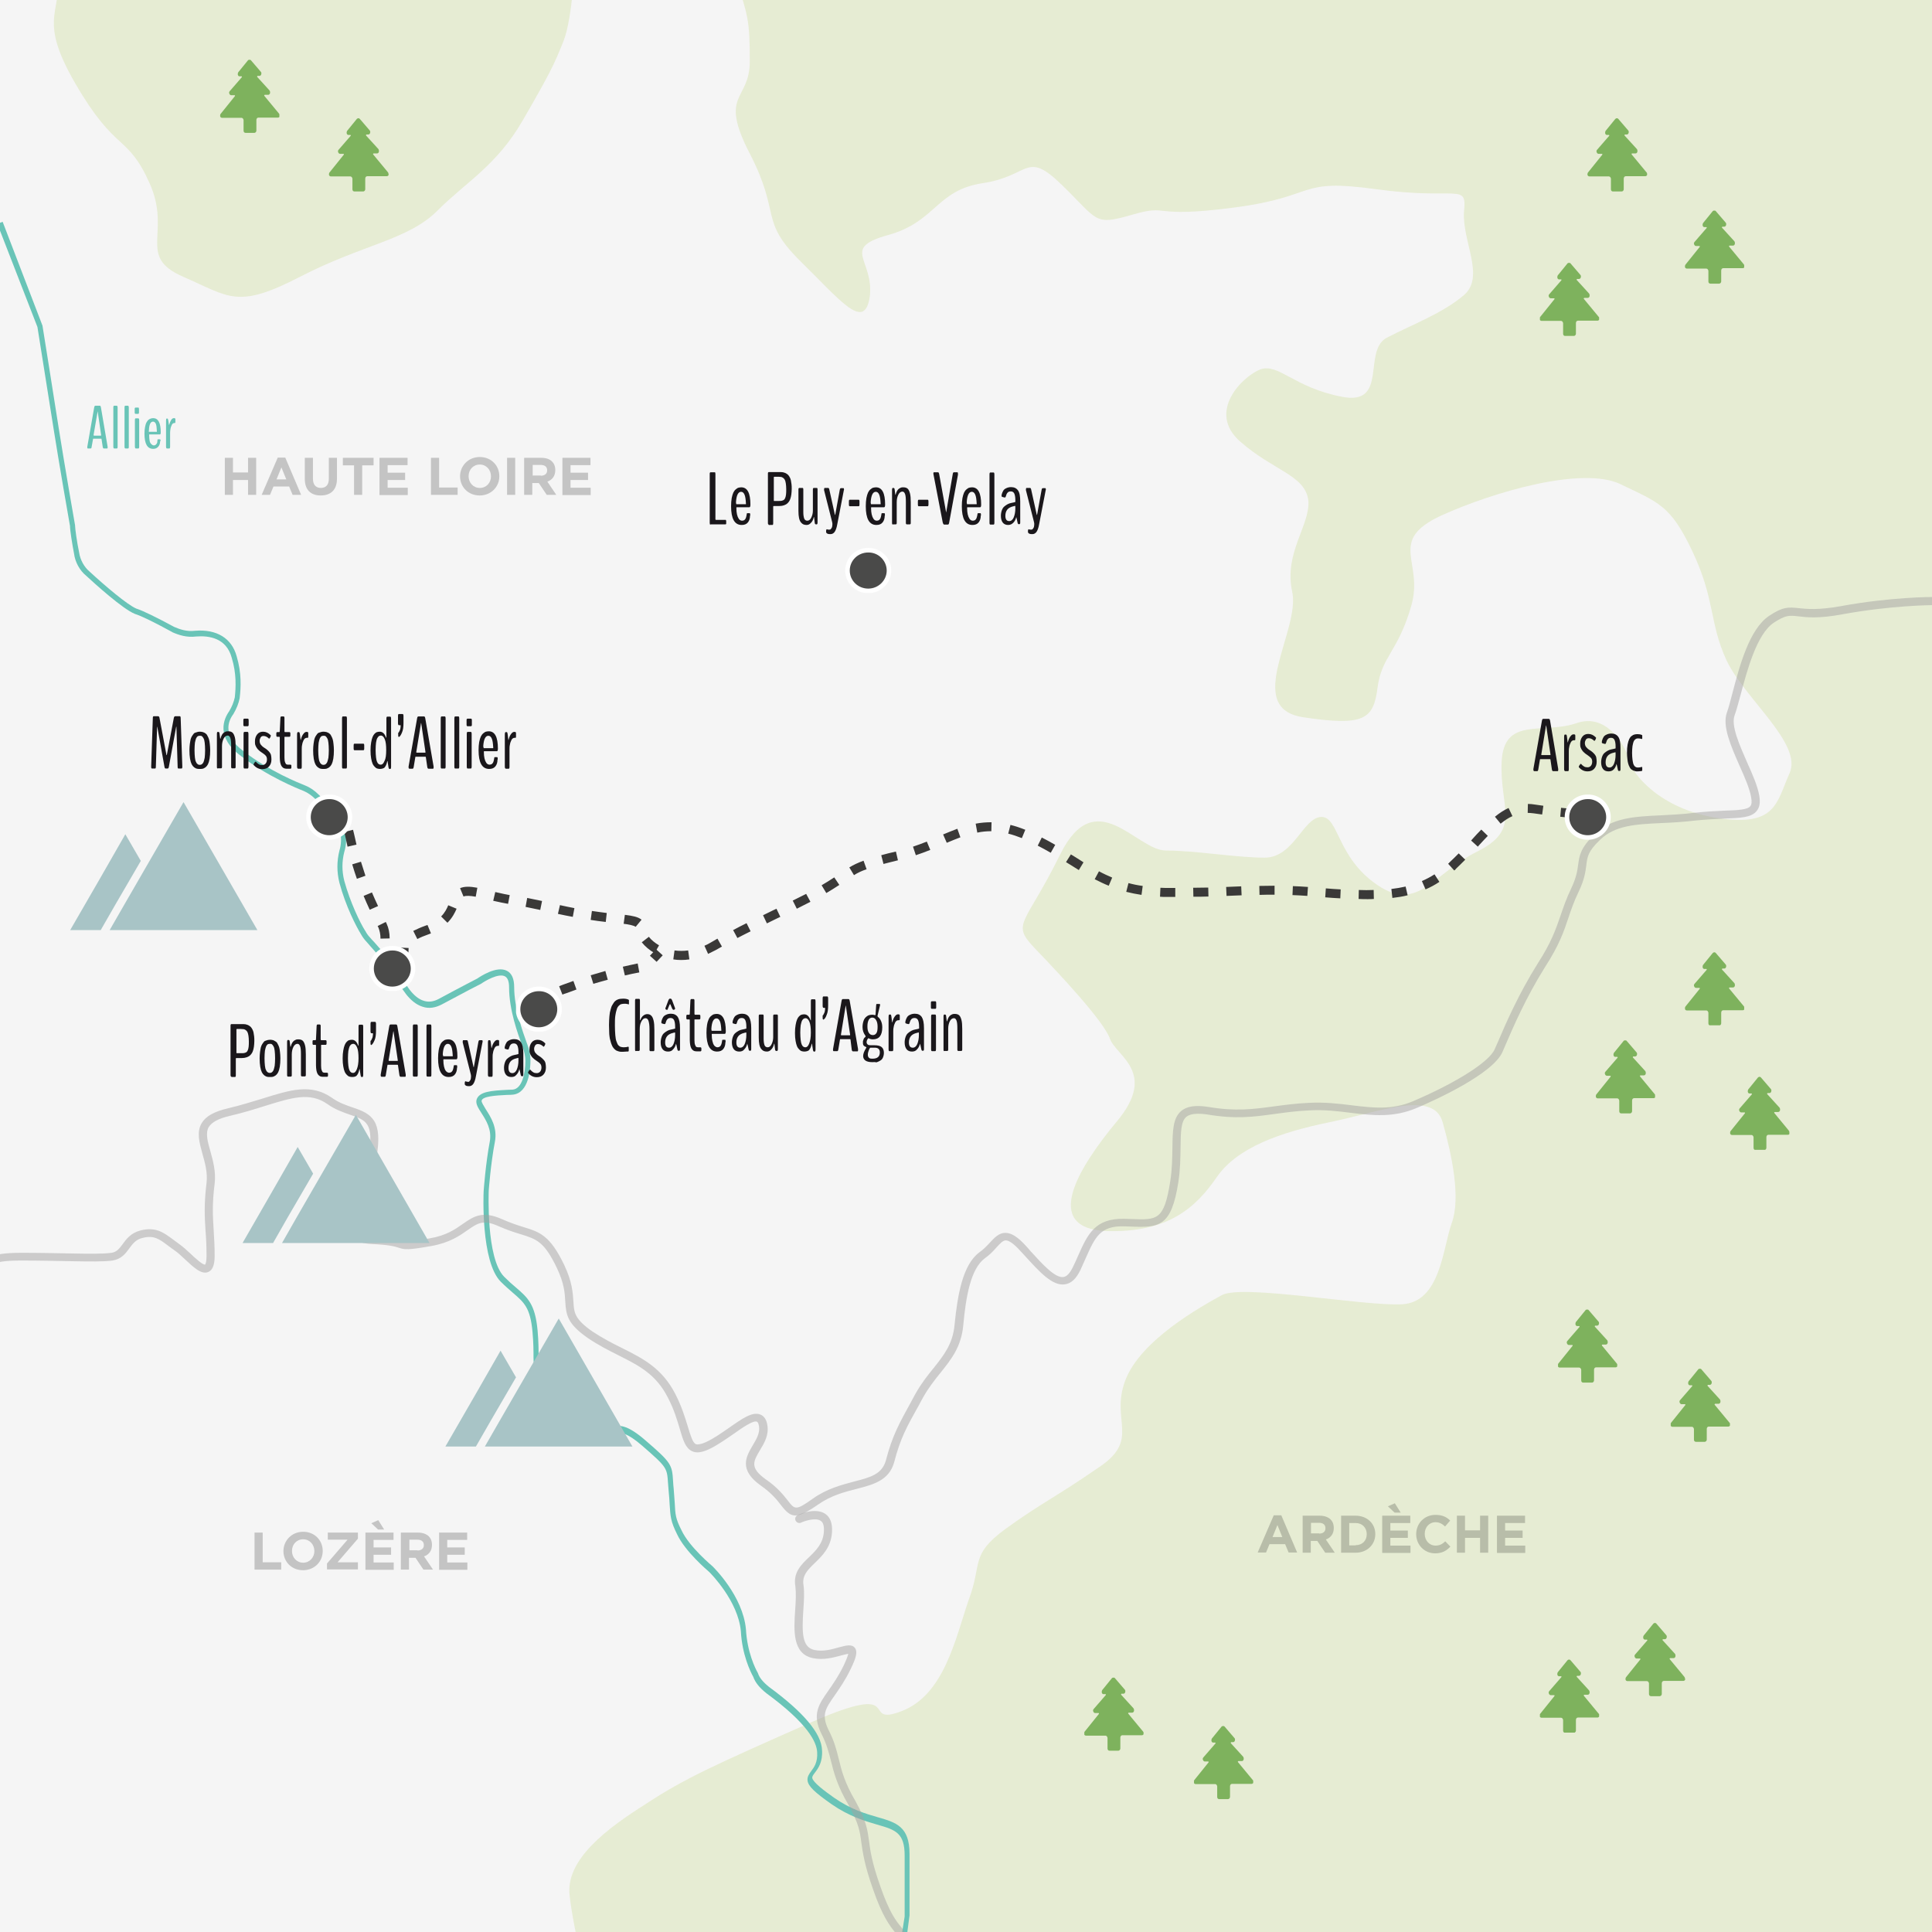 <?xml version="1.0" encoding="utf-8"?>
<!-- Generator: Adobe Illustrator 24.0.0, SVG Export Plug-In . SVG Version: 6.00 Build 0)  -->
<svg version="1.1" id="Calque_1" xmlns="http://www.w3.org/2000/svg" xmlns:xlink="http://www.w3.org/1999/xlink" x="0px" y="0px"
	 viewBox="0 0 949.5 949.5" style="enable-background:new 0 0 949.5 949.5;" xml:space="preserve">
<style type="text/css">
	.st0{clip-path:url(#SVGID_2_);}
	.st1{fill:#F5F5F5;}
	.st2{clip-path:url(#SVGID_4_);}
	.st3{opacity:0.18;clip-path:url(#SVGID_6_);enable-background:new    ;}
	.st4{fill:#A3C135;}
	.st5{opacity:0.18;clip-path:url(#SVGID_8_);enable-background:new    ;}
	.st6{clip-path:url(#SVGID_10_);}
	.st7{clip-path:url(#SVGID_12_);}
	.st8{fill:#7EB25D;}
	.st9{clip-path:url(#SVGID_14_);}
	.st10{clip-path:url(#SVGID_16_);}
	.st11{clip-path:url(#SVGID_18_);}
	.st12{clip-path:url(#SVGID_20_);}
	.st13{clip-path:url(#SVGID_22_);}
	.st14{clip-path:url(#SVGID_24_);}
	.st15{clip-path:url(#SVGID_26_);}
	.st16{clip-path:url(#SVGID_28_);}
	.st17{clip-path:url(#SVGID_30_);}
	.st18{clip-path:url(#SVGID_32_);}
	.st19{clip-path:url(#SVGID_34_);}
	.st20{clip-path:url(#SVGID_36_);}
	.st21{clip-path:url(#SVGID_38_);}
	.st22{clip-path:url(#SVGID_40_);}
	.st23{clip-path:url(#SVGID_42_);}
	.st24{clip-path:url(#SVGID_44_);}
	.st25{clip-path:url(#SVGID_46_);}
	.st26{clip-path:url(#SVGID_48_);}
	.st27{clip-path:url(#SVGID_50_);}
	.st28{clip-path:url(#SVGID_52_);}
	.st29{clip-path:url(#SVGID_54_);}
	.st30{clip-path:url(#SVGID_56_);}
	.st31{clip-path:url(#SVGID_58_);}
	.st32{clip-path:url(#SVGID_60_);}
	.st33{clip-path:url(#SVGID_62_);}
	.st34{clip-path:url(#SVGID_64_);}
	.st35{clip-path:url(#SVGID_66_);}
	.st36{fill:#69C4B7;}
	.st37{opacity:0.5;clip-path:url(#SVGID_68_);enable-background:new    ;}
	.st38{fill:#A3A2A2;}
	.st39{clip-path:url(#SVGID_70_);}
	.st40{fill:#3A3938;}
	.st41{clip-path:url(#SVGID_72_);}
	.st42{clip-path:url(#SVGID_74_);}
	.st43{clip-path:url(#SVGID_76_);}
	.st44{fill:#4A4A49;stroke:#FFFFFF;stroke-width:2.247;stroke-miterlimit:10;}
	.st45{clip-path:url(#SVGID_78_);}
	.st46{clip-path:url(#SVGID_80_);}
	.st47{clip-path:url(#SVGID_82_);}
	.st48{clip-path:url(#SVGID_84_);}
	.st49{clip-path:url(#SVGID_86_);}
	.st50{clip-path:url(#SVGID_88_);}
	.st51{clip-path:url(#SVGID_90_);}
	.st52{clip-path:url(#SVGID_92_);}
	.st53{clip-path:url(#SVGID_94_);}
	.st54{enable-background:new    ;}
	.st55{fill:#1A171B;}
	.st56{clip-path:url(#SVGID_96_);}
	.st57{clip-path:url(#SVGID_98_);}
	.st58{clip-path:url(#SVGID_100_);}
	.st59{clip-path:url(#SVGID_102_);}
	.st60{opacity:0.5;clip-path:url(#SVGID_104_);enable-background:new    ;}
	.st61{opacity:0.2;clip-path:url(#SVGID_106_);}
	.st62{opacity:0.2;clip-path:url(#SVGID_108_);}
	.st63{opacity:0.2;clip-path:url(#SVGID_110_);}
	.st64{clip-path:url(#SVGID_112_);}
	.st65{clip-path:url(#SVGID_114_);}
	.st66{clip-path:url(#SVGID_116_);}
	.st67{fill:#A8C4C6;}
	.st68{clip-path:url(#SVGID_118_);}
	.st69{clip-path:url(#SVGID_120_);}
	.st70{clip-path:url(#SVGID_122_);}
	.st71{clip-path:url(#SVGID_124_);}
</style>
<g id="fond">
</g>
<g id="Calque_4">
</g>
<g id="Calque_6">
</g>
<g id="Calque_1_1_">
	<g>
		<g>
			<defs>
				<rect id="SVGID_1_" width="949.5" height="949.5"/>
			</defs>
			<clipPath id="SVGID_2_">
				<use xlink:href="#SVGID_1_"  style="overflow:visible;"/>
			</clipPath>
			<g class="st0">
				<rect class="st1" width="949.5" height="949.5"/>
			</g>
		</g>
		<g>
			<defs>
				<rect id="SVGID_3_" width="949.5" height="949.5"/>
			</defs>
			<clipPath id="SVGID_4_">
				<use xlink:href="#SVGID_3_"  style="overflow:visible;"/>
			</clipPath>
			<g class="st2">
				<rect class="st1" width="949.5" height="949.5"/>
			</g>
		</g>
		<g>
			<defs>
				<rect id="SVGID_5_" width="949.5" height="949.5"/>
			</defs>
			<clipPath id="SVGID_6_">
				<use xlink:href="#SVGID_5_"  style="overflow:visible;"/>
			</clipPath>
			<g class="st3">
				<path class="st4" d="M28-19c4.5,25.5-11,25.5,9,60s25.5,24.5,36.5,49S67,126,90,136s26.5,16,57.5,0s53-18,67.5-32.5
					s29-22,42-44.5c13-22.5,15.5-27.5,20-39s5.5-39,5.5-39l-82-10L28-19z"/>
			</g>
		</g>
		<g>
			<defs>
				<rect id="SVGID_7_" width="949.5" height="949.5"/>
			</defs>
			<clipPath id="SVGID_8_">
				<use xlink:href="#SVGID_7_"  style="overflow:visible;"/>
			</clipPath>
			<g class="st5">
				<path class="st4" d="M362-9.5c5.5,17,6.5,19.5,6.5,39.5s-15.5,15.5,0,45.5C384,105.5,373,108,393,128c20,19.5,32,35.5,34.5,17.5
					c2-18-14.5-23.5,9-30C460,109,460,93.5,483,90c23.5-3.5,21-16.5,39,1c18,17.5,15.5,20,34.5,14.5s8,2,50-3.5s30-14.5,70-9
					c40,5.5,44.5-3.5,43,11c-1,14.5,10.5,32,0,41s-25.5,14.5-38,21c-12,6.5,1,33.5-22,29c-23.5-4.5-31-16.5-40-13.5
					c-9,3.5-26.5,21-10,35.5c16.5,14.5,32,16.5,33.5,29c1,12-12,25.5-8,44.5c4.5,19-24.5,57.5,5.5,62s34.5,1,36.5-14.5
					c2-15.5,10-17.5,16.5-40c6.5-22-12-32,14.5-44.5c26.5-12,70-24.5,88.5-15.5c18.5,9,24.5,10,35.5,33.5c11,23.5,8,34.5,16.5,53
					c9,19,37.5,41,31,55.5s-6.5,26.5-35.5,22c-29-4.5-42-22.5-43-27.5s-10-25-26.5-19C758,361,739,352,738,374.5
					c-1,22.5,10,33-12,44s-29,30-49,16.5c-20-13.5-19-33.5-27.5-33.5c-9,0-13.5,20-28,20c-14,0-34-3.5-48.5-3.5s-34.5-33.5-52,2
					s-24.5,33.5-12,46.5s33.5,35.5,36.5,44c3,8.5,23.5,16.5,3.5,40.5s-36.5,52.5-5.5,54c31,1,44.5-12,54.5-26.5s31-22,55.5-27
					c24.5-5,51-16,55.5,0c4.5,16,9,37,4.5,49.5s-5.5,39-24.5,40c-19,1-78.5-10-88.5-4.5s-40,22-47.5,42s8,29-13.5,43
					c-21,14.5-27.5,17-45.5,30c-17.5,13-11,16.5-18,35c-6.5,19-12,46.5-33,54.5c-21,8,3.5-15.5-44.5,5.5c-47.5,21-62,27.5-81,40
					c-19,12-40,27.5-37.5,45.5c2,17.5,10,49,10,49l688.5-32.5v-995L362-9.5z"/>
			</g>
		</g>
		<g>
			<defs>
				<rect id="SVGID_9_" width="949.5" height="949.5"/>
			</defs>
			<clipPath id="SVGID_10_">
				<use xlink:href="#SVGID_9_"  style="overflow:visible;"/>
			</clipPath>
			<g class="st6">
				<g>
					<defs>
						<rect id="SVGID_11_" x="765.7" y="643.6" width="29.1" height="35.9"/>
					</defs>
					<clipPath id="SVGID_12_">
						<use xlink:href="#SVGID_11_"  style="overflow:visible;"/>
					</clipPath>
					<g class="st7">
						<path class="st8" d="M794.5,670l-7.2-8.7c-0.1-0.1-0.1-0.2,0-0.3c0-0.1,0.1-0.2,0.2-0.2h1.7c0.4,0,0.8-0.3,0.9-0.8
							c0.1-0.4,0-1-0.2-1.3l-6.1-6.7c0,0-0.1-0.1,0-0.3c0-0.1,0.1-0.2,0.2-0.2h0.9c0.4,0,0.8-0.3,0.9-0.8s0.1-0.9-0.2-1.2l-4.9-5.7
							c-0.2-0.2-0.4-0.3-0.7-0.3s-0.4,0.1-0.7,0.3l-4.8,5.9c-0.2,0.3-0.3,0.9-0.2,1.3s0.5,0.8,0.9,0.7h0.9c0.1,0,0.2,0.1,0.2,0.2
							s0,0.2-0.1,0.3l-5.9,6.8c-0.3,0.3-0.4,0.8-0.2,1.2c0.1,0.4,0.5,0.8,0.9,0.8h1.7c0.1,0,0.2,0.1,0.2,0.2c0,0.1,0,0.2-0.1,0.3
							l-7,8.7c-0.2,0.3-0.3,0.9-0.2,1.2c0.1,0.4,0.5,0.7,0.9,0.7h9.6c0.5,0,0.9,0.5,1,1.1v5.2c0,0.7,0.4,1.1,1,1.1h4.3
							c0.5,0,1-0.5,1-1.1v-5.2c0-0.7,0.4-1.2,1-1.2h9.6c0.4,0,0.8-0.3,0.9-0.7C794.9,670.8,794.9,670.4,794.5,670L794.5,670z"/>
					</g>
				</g>
			</g>
		</g>
		<g>
			<defs>
				<rect id="SVGID_13_" width="949.5" height="949.5"/>
			</defs>
			<clipPath id="SVGID_14_">
				<use xlink:href="#SVGID_13_"  style="overflow:visible;"/>
			</clipPath>
			<g class="st9">
				<g>
					<defs>
						<rect id="SVGID_15_" x="784.3" y="511.3" width="29.1" height="35.9"/>
					</defs>
					<clipPath id="SVGID_16_">
						<use xlink:href="#SVGID_15_"  style="overflow:visible;"/>
					</clipPath>
					<g class="st10">
						<path class="st8" d="M813.2,537.7L806,529c-0.1-0.1-0.1-0.2,0-0.3c0-0.1,0.1-0.2,0.2-0.2h1.7c0.4,0,0.8-0.3,0.9-0.8
							c0.1-0.4,0-1-0.2-1.3l-6.1-6.7c0,0-0.1-0.1,0-0.3c0-0.1,0.1-0.2,0.2-0.2h0.9c0.4,0,0.8-0.3,0.9-0.8c0.1-0.4,0.1-0.9-0.2-1.2
							l-4.9-5.7c-0.2-0.2-0.4-0.3-0.7-0.3c-0.2,0-0.4,0.1-0.7,0.3l-4.8,5.9c-0.2,0.3-0.3,0.9-0.2,1.3c0.1,0.4,0.5,0.8,0.9,0.7h0.9
							c0.1,0,0.2,0.1,0.2,0.2s0,0.2-0.1,0.3l-5.9,6.8c-0.3,0.3-0.4,0.8-0.2,1.2c0.1,0.4,0.5,0.8,0.9,0.8h1.7c0.1,0,0.2,0.1,0.2,0.2
							s0,0.2-0.1,0.3l-7,8.7c-0.2,0.3-0.3,0.9-0.2,1.2c0.1,0.4,0.5,0.7,0.9,0.7h9.6c0.5,0,0.9,0.5,1,1.1v5.2c0,0.7,0.4,1.1,1,1.1
							h4.3c0.5,0,1-0.5,1-1.1v-5.2c0-0.7,0.4-1.2,1-1.2h9.6c0.4,0,0.8-0.3,0.9-0.7C813.5,538.4,813.5,538,813.2,537.7L813.2,537.7z"
							/>
					</g>
				</g>
			</g>
		</g>
		<g>
			<defs>
				<rect id="SVGID_17_" width="949.5" height="949.5"/>
			</defs>
			<clipPath id="SVGID_18_">
				<use xlink:href="#SVGID_17_"  style="overflow:visible;"/>
			</clipPath>
			<g class="st11">
				<g>
					<defs>
						<rect id="SVGID_19_" x="828.1" y="468" width="29.1" height="35.9"/>
					</defs>
					<clipPath id="SVGID_20_">
						<use xlink:href="#SVGID_19_"  style="overflow:visible;"/>
					</clipPath>
					<g class="st12">
						<path class="st8" d="M857,494.5l-7.2-8.7c-0.1-0.1-0.1-0.2,0-0.3c0-0.1,0.1-0.2,0.2-0.2h1.7c0.4,0,0.8-0.3,0.9-0.8
							c0.1-0.4,0-1-0.2-1.3l-6.1-6.7c0,0-0.1-0.1,0-0.3c0-0.1,0.1-0.2,0.2-0.2h0.9c0.4,0,0.8-0.3,0.9-0.8c0.1-0.4,0.1-0.9-0.2-1.2
							l-4.9-5.7c-0.2-0.2-0.4-0.3-0.7-0.3c-0.2,0-0.4,0.1-0.7,0.3l-4.8,5.9c-0.2,0.3-0.3,0.9-0.2,1.3c0.1,0.4,0.5,0.8,0.9,0.7h0.9
							c0.1,0,0.2,0.1,0.2,0.2s0,0.2-0.1,0.3l-5.9,6.8c-0.3,0.3-0.4,0.8-0.2,1.2c0.1,0.4,0.5,0.8,0.9,0.8h1.7c0.1,0,0.2,0.1,0.2,0.2
							c0,0.1,0,0.2-0.1,0.3l-7,8.7c-0.2,0.3-0.3,0.9-0.2,1.2c0.1,0.4,0.5,0.7,0.9,0.7h9.6c0.5,0,0.9,0.5,1,1.1v5.2
							c0,0.7,0.4,1.1,1,1.1h4.3c0.5,0,1-0.5,1-1.1v-5.2c0-0.7,0.4-1.2,1-1.2h9.6c0.4,0,0.8-0.3,0.9-0.7
							C857.3,495.2,857.3,494.8,857,494.5L857,494.5z"/>
					</g>
				</g>
			</g>
		</g>
		<g>
			<defs>
				<rect id="SVGID_21_" width="949.5" height="949.5"/>
			</defs>
			<clipPath id="SVGID_22_">
				<use xlink:href="#SVGID_21_"  style="overflow:visible;"/>
			</clipPath>
			<g class="st13">
				<g>
					<defs>
						<rect id="SVGID_23_" x="850.3" y="529.2" width="29.1" height="35.9"/>
					</defs>
					<clipPath id="SVGID_24_">
						<use xlink:href="#SVGID_23_"  style="overflow:visible;"/>
					</clipPath>
					<g class="st14">
						<path class="st8" d="M879.1,555.6L872,547c-0.1-0.1-0.1-0.2,0-0.3c0-0.1,0.1-0.2,0.2-0.2h1.7c0.4,0,0.8-0.3,0.9-0.8
							c0.1-0.4,0-1-0.2-1.3l-6.1-6.7c0,0-0.1-0.1,0-0.3c0-0.1,0.1-0.2,0.2-0.2h0.9c0.4,0,0.8-0.3,0.9-0.8c0.1-0.4,0.1-0.9-0.2-1.2
							l-4.9-5.7c-0.2-0.2-0.4-0.3-0.7-0.3c-0.2,0-0.4,0.1-0.7,0.3l-4.8,5.9c-0.2,0.3-0.3,0.9-0.2,1.3s0.5,0.8,0.9,0.7h0.9
							c0.1,0,0.2,0.1,0.2,0.2s0,0.2-0.1,0.3l-5.9,6.8c-0.3,0.3-0.4,0.8-0.2,1.2c0.1,0.4,0.5,0.8,0.9,0.8h1.7c0.1,0,0.2,0.1,0.2,0.2
							c0,0.1,0,0.2-0.1,0.3l-7,8.7c-0.2,0.3-0.3,0.9-0.2,1.2c0.1,0.4,0.5,0.7,0.9,0.7h9.6c0.5,0,0.9,0.5,1,1.1v5.2
							c0,0.7,0.4,1.1,1,1.1h4.3c0.5,0,1-0.5,1-1.1v-5.2c0-0.7,0.4-1.2,1-1.2h9.6c0.4,0,0.8-0.3,0.9-0.7
							C879.4,556.4,879.4,556,879.1,555.6L879.1,555.6z"/>
					</g>
				</g>
			</g>
		</g>
		<g>
			<defs>
				<rect id="SVGID_25_" width="949.5" height="949.5"/>
			</defs>
			<clipPath id="SVGID_26_">
				<use xlink:href="#SVGID_25_"  style="overflow:visible;"/>
			</clipPath>
			<g class="st15">
				<g>
					<defs>
						<rect id="SVGID_27_" x="821.1" y="672.7" width="29.1" height="35.9"/>
					</defs>
					<clipPath id="SVGID_28_">
						<use xlink:href="#SVGID_27_"  style="overflow:visible;"/>
					</clipPath>
					<g class="st16">
						<path class="st8" d="M849.9,699.1l-7.2-8.7c-0.1-0.1-0.1-0.2,0-0.3c0-0.1,0.1-0.2,0.2-0.2h1.7c0.4,0,0.8-0.3,0.9-0.8
							s0-1-0.2-1.3l-6.1-6.7c0,0-0.1-0.1,0-0.3c0-0.1,0.1-0.2,0.2-0.2h0.9c0.4,0,0.8-0.3,0.9-0.8c0.1-0.4,0.1-0.9-0.2-1.2l-4.9-5.7
							c-0.2-0.2-0.4-0.3-0.7-0.3c-0.2,0-0.4,0.1-0.7,0.3l-4.8,5.9c-0.2,0.3-0.3,0.9-0.2,1.3c0.1,0.4,0.5,0.8,0.9,0.7h0.9
							c0.1,0,0.2,0.1,0.2,0.2s0,0.2-0.1,0.3l-5.9,6.8c-0.3,0.3-0.4,0.8-0.2,1.2c0.1,0.4,0.5,0.8,0.9,0.8h1.7c0.1,0,0.2,0.1,0.2,0.2
							s0,0.2-0.1,0.3l-7,8.7c-0.2,0.3-0.3,0.9-0.2,1.2c0.1,0.4,0.5,0.7,0.9,0.7h9.6c0.5,0,0.9,0.5,1,1.1v5.2c0,0.7,0.4,1.1,1,1.1
							h4.3c0.5,0,1-0.5,1-1.1v-5.2c0-0.7,0.4-1.2,1-1.2h9.6c0.4,0,0.8-0.3,0.9-0.7C850.3,699.9,850.3,699.4,849.9,699.1L849.9,699.1
							z"/>
					</g>
				</g>
			</g>
		</g>
		<g>
			<defs>
				<rect id="SVGID_29_" width="949.5" height="949.5"/>
			</defs>
			<clipPath id="SVGID_30_">
				<use xlink:href="#SVGID_29_"  style="overflow:visible;"/>
			</clipPath>
			<g class="st17">
				<g>
					<defs>
						<rect id="SVGID_31_" x="532.9" y="824.5" width="29.1" height="35.9"/>
					</defs>
					<clipPath id="SVGID_32_">
						<use xlink:href="#SVGID_31_"  style="overflow:visible;"/>
					</clipPath>
					<g class="st18">
						<path class="st8" d="M561.7,850.9l-7.2-8.7c-0.1-0.1-0.1-0.2,0-0.3c0-0.1,0.1-0.2,0.2-0.2h1.7c0.4,0,0.8-0.3,0.9-0.8
							s0-1-0.2-1.3l-6.1-6.7c0,0-0.1-0.1,0-0.3c0-0.1,0.1-0.2,0.2-0.2h0.9c0.4,0,0.8-0.3,0.9-0.8c0.1-0.4,0.1-0.9-0.2-1.2l-4.9-5.7
							c-0.2-0.2-0.4-0.3-0.7-0.3c-0.2,0-0.4,0.1-0.7,0.3l-4.8,5.9c-0.2,0.3-0.3,0.9-0.2,1.3c0.1,0.4,0.5,0.8,0.9,0.7h0.9
							c0.1,0,0.2,0.1,0.2,0.2s0,0.2-0.1,0.3l-5.9,6.8c-0.3,0.3-0.4,0.8-0.2,1.2c0.1,0.4,0.5,0.8,0.9,0.8h1.7c0.1,0,0.2,0.1,0.2,0.2
							s0,0.2-0.1,0.3l-7,8.7c-0.2,0.3-0.3,0.9-0.2,1.2c0.1,0.4,0.5,0.7,0.9,0.7h9.6c0.5,0,0.9,0.5,1,1.1v5.2c0,0.7,0.4,1.1,1,1.1
							h4.3c0.5,0,1-0.5,1-1.1V854c0-0.7,0.4-1.2,1-1.2h9.6c0.4,0,0.8-0.3,0.9-0.7C562.1,851.7,562.1,851.3,561.7,850.9L561.7,850.9z
							"/>
					</g>
				</g>
			</g>
		</g>
		<g>
			<defs>
				<rect id="SVGID_33_" width="949.5" height="949.5"/>
			</defs>
			<clipPath id="SVGID_34_">
				<use xlink:href="#SVGID_33_"  style="overflow:visible;"/>
			</clipPath>
			<g class="st19">
				<g>
					<defs>
						<rect id="SVGID_35_" x="586.8" y="848.3" width="29.1" height="35.9"/>
					</defs>
					<clipPath id="SVGID_36_">
						<use xlink:href="#SVGID_35_"  style="overflow:visible;"/>
					</clipPath>
					<g class="st20">
						<path class="st8" d="M615.6,874.7l-7.2-8.7c-0.1-0.1-0.1-0.2,0-0.3c0-0.1,0.1-0.2,0.2-0.2h1.7c0.4,0,0.8-0.3,0.9-0.8
							c0.1-0.4,0-1-0.2-1.3l-6.1-6.7c0,0-0.1-0.1,0-0.3c0-0.1,0.1-0.2,0.2-0.2h0.9c0.4,0,0.8-0.3,0.9-0.8s0.1-0.9-0.2-1.2l-4.9-5.7
							c-0.2-0.2-0.4-0.3-0.7-0.3c-0.2,0-0.4,0.1-0.7,0.3l-4.8,5.9c-0.2,0.3-0.3,0.9-0.2,1.3c0.1,0.4,0.5,0.8,0.9,0.7h0.9
							c0.1,0,0.2,0.1,0.2,0.2s0,0.2-0.1,0.3l-5.9,6.8c-0.3,0.3-0.4,0.8-0.2,1.2c0.1,0.4,0.5,0.8,0.9,0.8h1.7c0.1,0,0.2,0.1,0.2,0.2
							s0,0.2-0.1,0.3l-7,8.7c-0.2,0.3-0.3,0.9-0.2,1.2c0.1,0.4,0.5,0.7,0.9,0.7h9.6c0.5,0,0.9,0.5,1,1.1v5.2c0,0.7,0.4,1.1,1,1.1
							h4.3c0.5,0,1-0.5,1-1.1v-5.2c0-0.7,0.4-1.2,1-1.2h9.6c0.4,0,0.8-0.3,0.9-0.7C616,875.5,616,875,615.6,874.7L615.6,874.7z"/>
					</g>
				</g>
			</g>
		</g>
		<g>
			<defs>
				<rect id="SVGID_37_" width="949.5" height="949.5"/>
			</defs>
			<clipPath id="SVGID_38_">
				<use xlink:href="#SVGID_37_"  style="overflow:visible;"/>
			</clipPath>
			<g class="st21">
				<g>
					<defs>
						<rect id="SVGID_39_" x="780.3" y="58.1" width="29.1" height="35.9"/>
					</defs>
					<clipPath id="SVGID_40_">
						<use xlink:href="#SVGID_39_"  style="overflow:visible;"/>
					</clipPath>
					<g class="st22">
						<path class="st8" d="M809.1,84.6l-7.2-8.7c-0.1-0.1-0.1-0.2,0-0.3c0-0.1,0.1-0.2,0.2-0.2h1.7c0.4,0,0.8-0.3,0.9-0.8
							s0-1-0.2-1.3l-6.1-6.7c0,0-0.1-0.1,0-0.3c0-0.1,0.1-0.2,0.2-0.2h0.9c0.4,0,0.8-0.3,0.9-0.8c0.1-0.4,0.1-0.9-0.2-1.2l-4.9-5.7
							c-0.2-0.2-0.4-0.3-0.7-0.3c-0.2,0-0.4,0.1-0.7,0.3l-4.8,5.9c-0.2,0.3-0.3,0.9-0.2,1.3c0.1,0.4,0.5,0.8,0.9,0.7h0.9
							c0.1,0,0.2,0.1,0.2,0.2c0,0.1,0,0.2-0.1,0.3l-5.9,6.8c-0.3,0.3-0.4,0.8-0.2,1.2c0.1,0.4,0.5,0.8,0.9,0.8h1.7
							c0.1,0,0.2,0.1,0.2,0.2c0,0.1,0,0.2-0.1,0.3l-7,8.7c-0.2,0.3-0.3,0.9-0.2,1.2c0.1,0.4,0.5,0.7,0.9,0.7h9.6
							c0.5,0,0.9,0.5,1,1.1v5.2c0,0.7,0.4,1.1,1,1.1h4.3c0.5,0,1-0.5,1-1.1v-5.2c0-0.7,0.4-1.2,1-1.2h9.6c0.4,0,0.8-0.3,0.9-0.7
							C809.5,85.3,809.5,84.9,809.1,84.6L809.1,84.6z"/>
					</g>
				</g>
			</g>
		</g>
		<g>
			<defs>
				<rect id="SVGID_41_" width="949.5" height="949.5"/>
			</defs>
			<clipPath id="SVGID_42_">
				<use xlink:href="#SVGID_41_"  style="overflow:visible;"/>
			</clipPath>
			<g class="st23">
				<g>
					<defs>
						<rect id="SVGID_43_" x="828.1" y="103.5" width="29.1" height="35.9"/>
					</defs>
					<clipPath id="SVGID_44_">
						<use xlink:href="#SVGID_43_"  style="overflow:visible;"/>
					</clipPath>
					<g class="st24">
						<path class="st8" d="M857,129.9l-7.2-8.7c-0.1-0.1-0.1-0.2,0-0.3c0-0.1,0.1-0.2,0.2-0.2h1.7c0.4,0,0.8-0.3,0.9-0.8
							c0.1-0.4,0-1-0.2-1.3l-6.1-6.7c0,0-0.1-0.1,0-0.3c0-0.1,0.1-0.2,0.2-0.2h0.9c0.4,0,0.8-0.3,0.9-0.8c0.1-0.4,0.1-0.9-0.2-1.2
							l-4.9-5.7c-0.2-0.2-0.4-0.3-0.7-0.3c-0.2,0-0.4,0.1-0.7,0.3l-4.8,5.9c-0.2,0.3-0.3,0.9-0.2,1.3c0.1,0.4,0.5,0.8,0.9,0.7h0.9
							c0.1,0,0.2,0.1,0.2,0.2c0,0.1,0,0.2-0.1,0.3l-5.9,6.8c-0.3,0.3-0.4,0.8-0.2,1.2c0.1,0.4,0.5,0.8,0.9,0.8h1.7
							c0.1,0,0.2,0.1,0.2,0.2s0,0.2-0.1,0.3l-7,8.7c-0.2,0.3-0.3,0.9-0.2,1.2c0.1,0.4,0.5,0.7,0.9,0.7h9.6c0.5,0,0.9,0.5,1,1.1v5.2
							c0,0.7,0.4,1.1,1,1.1h4.3c0.5,0,1-0.5,1-1.1V133c0-0.7,0.4-1.2,1-1.2h9.6c0.4,0,0.8-0.3,0.9-0.7
							C857.3,130.7,857.3,130.3,857,129.9L857,129.9z"/>
					</g>
				</g>
			</g>
		</g>
		<g>
			<defs>
				<rect id="SVGID_45_" width="949.5" height="949.5"/>
			</defs>
			<clipPath id="SVGID_46_">
				<use xlink:href="#SVGID_45_"  style="overflow:visible;"/>
			</clipPath>
			<g class="st25">
				<g>
					<defs>
						<rect id="SVGID_47_" x="756.8" y="129.2" width="29.1" height="35.9"/>
					</defs>
					<clipPath id="SVGID_48_">
						<use xlink:href="#SVGID_47_"  style="overflow:visible;"/>
					</clipPath>
					<g class="st26">
						<path class="st8" d="M785.6,155.6l-7.2-8.7c-0.1-0.1-0.1-0.2,0-0.3c0-0.1,0.1-0.2,0.2-0.2h1.7c0.4,0,0.8-0.3,0.9-0.8
							c0.1-0.4,0-1-0.2-1.3l-6.1-6.7c0,0-0.1-0.1,0-0.3c0-0.1,0.1-0.2,0.2-0.2h0.9c0.4,0,0.8-0.3,0.9-0.8c0.1-0.4,0.1-0.9-0.2-1.2
							l-4.9-5.7c-0.2-0.2-0.4-0.3-0.7-0.3c-0.2,0-0.4,0.1-0.7,0.3l-4.8,5.9c-0.2,0.3-0.3,0.9-0.2,1.3c0.1,0.4,0.5,0.8,0.9,0.7h0.9
							c0.1,0,0.2,0.1,0.2,0.2s0,0.2-0.1,0.3l-5.9,6.8c-0.3,0.3-0.4,0.8-0.2,1.2c0.1,0.4,0.5,0.8,0.9,0.8h1.7c0.1,0,0.2,0.1,0.2,0.2
							s0,0.2-0.1,0.3l-7,8.7c-0.2,0.3-0.3,0.9-0.2,1.2c0.1,0.4,0.5,0.7,0.9,0.7h9.6c0.5,0,0.9,0.5,1,1.1v5.2c0,0.7,0.4,1.1,1,1.1
							h4.3c0.5,0,1-0.5,1-1.1v-5.2c0-0.7,0.4-1.2,1-1.2h9.6c0.4,0,0.8-0.3,0.9-0.7C786,156.4,786,155.9,785.6,155.6L785.6,155.6z"/>
					</g>
				</g>
			</g>
		</g>
		<g>
			<defs>
				<rect id="SVGID_49_" width="949.5" height="949.5"/>
			</defs>
			<clipPath id="SVGID_50_">
				<use xlink:href="#SVGID_49_"  style="overflow:visible;"/>
			</clipPath>
			<g class="st27">
				<g>
					<defs>
						<rect id="SVGID_51_" x="108.2" y="29.4" width="29.1" height="35.9"/>
					</defs>
					<clipPath id="SVGID_52_">
						<use xlink:href="#SVGID_51_"  style="overflow:visible;"/>
					</clipPath>
					<g class="st28">
						<path class="st8" d="M137.1,55.8l-7.2-8.7c-0.1-0.1-0.1-0.2,0-0.3c0-0.1,0.1-0.2,0.2-0.2h1.7c0.4,0,0.8-0.3,0.9-0.8
							s0-1-0.2-1.3l-6.1-6.7c0,0-0.1-0.1,0-0.3c0-0.1,0.1-0.2,0.2-0.2h0.9c0.4,0,0.8-0.3,0.9-0.8s0.1-0.9-0.2-1.2l-4.9-5.7
							c-0.2-0.2-0.4-0.3-0.7-0.3s-0.4,0.1-0.7,0.3l-4.8,5.9c-0.2,0.3-0.3,0.9-0.2,1.3s0.5,0.8,0.9,0.7h0.9c0.1,0,0.2,0.1,0.2,0.2
							c0,0.1,0,0.2-0.1,0.3l-5.9,6.8c-0.3,0.3-0.4,0.8-0.2,1.2c0.1,0.4,0.5,0.8,0.9,0.8h1.7c0.1,0,0.2,0.1,0.2,0.2s0,0.2-0.1,0.3
							l-7,8.7c-0.2,0.3-0.3,0.9-0.2,1.2c0.1,0.4,0.5,0.7,0.9,0.7h9.6c0.5,0,0.9,0.5,1,1.1v5.2c0,0.7,0.4,1.1,1,1.1h4.3
							c0.5,0,1-0.5,1-1.1v-5.2c0-0.7,0.4-1.2,1-1.2h9.6c0.4,0,0.8-0.3,0.9-0.7C137.4,56.6,137.4,56.2,137.1,55.8L137.1,55.8z"/>
					</g>
				</g>
			</g>
		</g>
		<g>
			<defs>
				<rect id="SVGID_53_" width="949.5" height="949.5"/>
			</defs>
			<clipPath id="SVGID_54_">
				<use xlink:href="#SVGID_53_"  style="overflow:visible;"/>
			</clipPath>
			<g class="st29">
				<g>
					<defs>
						<rect id="SVGID_55_" x="161.7" y="58.1" width="29.1" height="35.9"/>
					</defs>
					<clipPath id="SVGID_56_">
						<use xlink:href="#SVGID_55_"  style="overflow:visible;"/>
					</clipPath>
					<g class="st30">
						<path class="st8" d="M190.6,84.6l-7.2-8.7c-0.1-0.1-0.1-0.2,0-0.3c0-0.1,0.1-0.2,0.2-0.2h1.7c0.4,0,0.8-0.3,0.9-0.8
							c0.1-0.4,0-1-0.2-1.3l-6.1-6.7c0,0-0.1-0.1,0-0.3c0-0.1,0.1-0.2,0.2-0.2h0.9c0.4,0,0.8-0.3,0.9-0.8c0.1-0.4,0.1-0.9-0.2-1.2
							l-4.9-5.7c-0.2-0.2-0.4-0.3-0.7-0.3c-0.2,0-0.4,0.1-0.7,0.3l-4.8,5.9c-0.2,0.3-0.3,0.9-0.2,1.3c0.1,0.4,0.5,0.8,0.9,0.7h0.9
							c0.1,0,0.2,0.1,0.2,0.2c0,0.1,0,0.2-0.1,0.3l-5.9,6.8c-0.3,0.3-0.4,0.8-0.2,1.2c0.1,0.4,0.5,0.8,0.9,0.8h1.7
							c0.1,0,0.2,0.1,0.2,0.2c0,0.1,0,0.2-0.1,0.3l-7,8.7c-0.2,0.3-0.3,0.9-0.2,1.2c0.1,0.4,0.5,0.7,0.9,0.7h9.6
							c0.5,0,0.9,0.5,1,1.1v5.2c0,0.7,0.4,1.1,1,1.1h4.3c0.5,0,1-0.5,1-1.1v-5.2c0-0.7,0.4-1.2,1-1.2h9.6c0.4,0,0.8-0.3,0.9-0.7
							C190.9,85.3,190.9,84.9,190.6,84.6L190.6,84.6z"/>
					</g>
				</g>
			</g>
		</g>
		<g>
			<defs>
				<rect id="SVGID_57_" width="949.5" height="949.5"/>
			</defs>
			<clipPath id="SVGID_58_">
				<use xlink:href="#SVGID_57_"  style="overflow:visible;"/>
			</clipPath>
			<g class="st31">
				<g>
					<defs>
						<rect id="SVGID_59_" x="756.8" y="815.6" width="29.1" height="35.9"/>
					</defs>
					<clipPath id="SVGID_60_">
						<use xlink:href="#SVGID_59_"  style="overflow:visible;"/>
					</clipPath>
					<g class="st32">
						<path class="st8" d="M785.6,842.1l-7.2-8.7c-0.1-0.1-0.1-0.2,0-0.3c0-0.1,0.1-0.2,0.2-0.2h1.7c0.4,0,0.8-0.3,0.9-0.8
							c0.1-0.4,0-1-0.2-1.3l-6.1-6.7c0,0-0.1-0.1,0-0.3c0-0.1,0.1-0.2,0.2-0.2h0.9c0.4,0,0.8-0.3,0.9-0.8s0.1-0.9-0.2-1.2l-4.9-5.7
							c-0.2-0.2-0.4-0.3-0.7-0.3c-0.2,0-0.4,0.1-0.7,0.3l-4.8,5.9c-0.2,0.3-0.3,0.9-0.2,1.3c0.1,0.4,0.5,0.8,0.9,0.7h0.9
							c0.1,0,0.2,0.1,0.2,0.2s0,0.2-0.1,0.3l-5.9,6.8c-0.3,0.3-0.4,0.8-0.2,1.2c0.1,0.4,0.5,0.8,0.9,0.8h1.7c0.1,0,0.2,0.1,0.2,0.2
							c0,0.1,0,0.2-0.1,0.3l-7,8.7c-0.2,0.3-0.3,0.9-0.2,1.2c0.1,0.4,0.5,0.7,0.9,0.7h9.6c0.5,0,0.9,0.5,1,1.1v5.2
							c0,0.7,0.4,1.1,1,1.1h4.3c0.5,0,1-0.5,1-1.1v-5.2c0-0.7,0.4-1.2,1-1.2h9.6c0.4,0,0.8-0.3,0.9-0.7
							C786,842.8,786,842.4,785.6,842.1L785.6,842.1z"/>
					</g>
				</g>
			</g>
		</g>
		<g>
			<defs>
				<rect id="SVGID_61_" width="949.5" height="949.5"/>
			</defs>
			<clipPath id="SVGID_62_">
				<use xlink:href="#SVGID_61_"  style="overflow:visible;"/>
			</clipPath>
			<g class="st33">
				<g>
					<defs>
						<rect id="SVGID_63_" x="798.9" y="797.7" width="29.1" height="35.9"/>
					</defs>
					<clipPath id="SVGID_64_">
						<use xlink:href="#SVGID_63_"  style="overflow:visible;"/>
					</clipPath>
					<g class="st34">
						<path class="st8" d="M827.8,824.1l-7.2-8.7c-0.1-0.1-0.1-0.2,0-0.3c0-0.1,0.1-0.2,0.2-0.2h1.7c0.4,0,0.8-0.3,0.9-0.8
							s0-1-0.2-1.3l-6.1-6.7c0,0-0.1-0.1,0-0.3c0-0.1,0.1-0.2,0.2-0.2h0.9c0.4,0,0.8-0.3,0.9-0.8c0.1-0.4,0.1-0.9-0.2-1.2l-4.9-5.7
							c-0.2-0.2-0.4-0.3-0.7-0.3c-0.2,0-0.4,0.1-0.7,0.3l-4.8,5.9c-0.2,0.3-0.3,0.9-0.2,1.3c0.1,0.4,0.5,0.8,0.9,0.7h0.9
							c0.1,0,0.2,0.1,0.2,0.2s0,0.2-0.1,0.3l-5.9,6.8c-0.3,0.3-0.4,0.8-0.2,1.2c0.1,0.4,0.5,0.8,0.9,0.8h1.7c0.1,0,0.2,0.1,0.2,0.2
							s0,0.2-0.1,0.3l-7,8.7c-0.2,0.3-0.3,0.9-0.2,1.2c0.1,0.4,0.5,0.7,0.9,0.7h9.6c0.5,0,0.9,0.5,1,1.1v5.2c0,0.7,0.4,1.1,1,1.1
							h4.3c0.5,0,1-0.5,1-1.1v-5.2c0-0.7,0.4-1.2,1-1.2h9.6c0.4,0,0.8-0.3,0.9-0.7C828.1,824.9,828.1,824.5,827.8,824.1L827.8,824.1
							z"/>
					</g>
				</g>
			</g>
		</g>
		<g>
			<defs>
				<rect id="SVGID_65_" width="949.5" height="949.5"/>
			</defs>
			<clipPath id="SVGID_66_">
				<use xlink:href="#SVGID_65_"  style="overflow:visible;"/>
			</clipPath>
			<g class="st35">
				<path class="st36" d="M444.4,961.2l-2.8-0.4l3-18.9V912c0-11.3-4.5-12.7-13.6-15.3c-6.1-1.8-13.6-4-22.3-10
					c-8.3-5.8-11.4-8.8-11.8-11.5c-0.3-1.9,0.7-3.3,1.8-4.8c1.4-1.9,3.2-4.3,2.9-9.2c-0.2-5.1-4.7-14.2-24.9-29
					c-3.5-2.8-5.5-5.3-6.5-8.1c-1.4-2.5-5.5-10.9-6.1-22.5c-1.4-14.8-14.7-28.2-15.5-29c-0.9-0.8-11.8-10-15.8-18.5
					c-3.2-6.4-3.3-8.7-3.7-14.8c-0.1-1.8-0.2-4-0.5-6.7c-0.1-1.4-0.2-2.7-0.3-3.8c-0.5-7.4-0.5-7.7-12.7-18.3
					c-7.5-6.5-10.5-6.5-13-6.4c-2.5,0-4.8,0.1-9-4.2c-6.4-6.4-12.3-9.8-14.5-10.7l-0.1,0c-0.6-0.3-1-0.6-1.4-0.8
					c-0.4-0.2-0.7-0.5-1.1-0.7l-0.1-0.1l-5-3c-5.8-3.7-9.2-10.1-9.2-17.2c0-3.5,0-7.4-0.5-12.9c-1.1-11.8-4-14.3-9.7-19.2
					c-1.7-1.5-3.7-3.2-5.9-5.4c-9.8-9.8-8.5-43.2-8.4-44.6c0-0.2,1-13.7,3-24.2c1.1-6-1.8-10.5-4.1-14.1c-1.6-2.5-2.9-4.5-2.4-6.5
					c1.2-4.1,7.4-4.5,15.3-4.9c0.8,0,1.6-0.1,2.5-0.1c4.5-0.4,6.2-7.8,6.2-14.1c0-2.3-0.5-4.7-1.4-7l-0.2-0.6
					c-2.1-5.7-6.4-17.5-6.4-28.5c0-3-0.7-4.8-2.1-5.5c-3.1-1.6-9.6,2.2-11.7,3.7l-0.2,0.1c-0.1,0-7.1,3.6-19,10
					c-3.2,1.7-6.4,2.2-9.4,1.2c-6.7-2-10.9-9.9-12.8-13.6c-0.2-0.5-0.5-0.9-0.6-1.1c-1.2-2.4-8.4-10.6-12.3-15
					c-0.8-0.9-1.5-1.7-2-2.3c-1.1-1.1-2.1-2.6-2.7-3.7c-2.3-3.7-7.5-13.7-10.6-25.3c-1.3-5.3-1.3-10.4,0-15.7
					c1.9-6.3,0.4-12.7-4.1-17.2l-7.5-8c-2-2-3.9-3.3-6-4.2c-2.8-1.1-17.8-7.1-30.8-17.2c-12.6-9.3-8.3-18.4-5.8-21.9
					c1.4-2.3,2.3-4.6,2.8-6.9c0.5-4.9,0.9-11.5-1.5-19.4c-2.6-9.7-11-11-17.5-10.5c-4.6,0.6-8.5-0.7-11.7-2.1l-0.1-0.1
					c-8.8-4.8-14.9-7.8-18.3-8.9c-6-2.4-19.9-15-24-18.8c-3.1-2.5-5.4-6.7-5.9-10.8c-0.9-4.6-2-11.6-2-13.6
					c-0.4-2.1-5.6-32.1-8-47.4c-2.4-15.3-7.6-47.9-8-50.4L-1.3,110l2.6-1l19.6,51.1l0,0.1c0.1,0.3,5.5,34.7,8,50.5
					c2.5,15.8,7.9,47.2,8,47.5l0,0.2c0,1.3,0.9,8,2,13.2c0.5,3.5,2.5,7.1,5,9.2c8,7.4,18.8,16.5,23.1,18.3c3.4,1.1,9.7,4.2,18.6,9
					c2.8,1.2,6.2,2.4,10.2,1.9c10.7-0.9,18.1,3.7,20.5,12.5c2.5,8.4,2.1,15.4,1.5,20.5l0,0.1c-0.5,2.6-1.6,5.3-3.2,8l-0.1,0.1
					c-2.5,3.5-5.1,10.4,5.2,18c12.8,9.9,27.4,15.7,30.2,16.8c2.5,1,4.7,2.5,7,4.8l7.5,8c5.2,5.2,7,12.7,4.8,19.9
					c-1.2,4.7-1.2,9.4,0,14.2c2.9,10.5,7.7,20.5,10.3,24.6l0.1,0.1c0.4,0.9,1.4,2.3,2.2,3.1c0.6,0.7,1.3,1.5,2.1,2.3
					c5.7,6.5,11.5,13,12.7,15.5c0.1,0.2,0.4,0.7,0.6,1.2c1.8,3.4,5.6,10.6,11.2,12.2c2.3,0.7,4.7,0.4,7.3-1c11.1-6,18-9.5,18.9-10
					c1.3-0.9,9.5-6.4,14.5-3.8c2.4,1.2,3.6,3.9,3.6,8c0,10.4,4.2,21.9,6.2,27.5l0.2,0.5c1,2.6,1.6,5.3,1.6,8
					c0,3.8-0.6,16.2-8.8,16.9c-0.9,0.1-1.7,0.1-2.5,0.1c-6.2,0.3-12.1,0.7-12.7,2.8c-0.2,0.7,1,2.5,2,4.2c2.5,3.9,5.9,9.1,4.5,16.2
					c-2,10.3-3,23.7-3,23.8c0,0.3-1.4,33.4,7.6,42.4c2.1,2.1,4,3.8,5.7,5.2c5.9,5.1,9.5,8.2,10.7,21.1c0.5,5.6,0.5,9.6,0.5,13.1
					c0,6.2,2.9,11.6,7.8,14.8l4.9,3c0.6,0.3,1,0.6,1.4,0.8c0.3,0.2,0.7,0.4,1,0.6c2.6,1.1,8.7,4.6,15.4,11.3c3.4,3.4,4.9,3.4,7,3.3
					c2.9-0.1,6.6-0.1,14.9,7.1c12.9,11.1,13.2,12,13.7,20.2c0.1,1.1,0.1,2.3,0.3,3.7c0.2,2.8,0.4,5,0.5,6.8c0.3,6,0.4,7.8,3.4,13.7
					c3.8,8.1,15,17.4,15.1,17.5l0.1,0.1c0.6,0.6,14.9,14.6,16.4,30.9c0.6,11.2,4.6,19.3,5.8,21.4l0.1,0.2c0.7,2.2,2.5,4.4,5.5,6.8
					c16.9,12.4,25.7,22.8,26,31c0.4,5.9-1.9,9-3.5,11.1c-0.9,1.2-1.4,1.9-1.3,2.6c0.4,2.2,5.9,6.3,10.7,9.7
					c8.3,5.8,15.6,7.9,21.5,9.6c9.1,2.6,15.6,4.6,15.6,18l0,30.2L444.4,961.2z"/>
			</g>
		</g>
		<g>
			<defs>
				<rect id="SVGID_67_" width="949.5" height="949.5"/>
			</defs>
			<clipPath id="SVGID_68_">
				<use xlink:href="#SVGID_67_"  style="overflow:visible;"/>
			</clipPath>
			<g class="st37">
				<path class="st38" d="M390.9,744.8c-2.7,0-4.6-1.9-7-5c-2-2.6-4.8-6.1-10-9.7c-11.1-7.9-7.1-14.4-4-19.7
					c1.9-3.2,3.7-6.2,3.1-9.6c-0.2-1.2-0.6-1.9-1-2.1c-1.8-0.8-7.2,3-11.6,6.1c-3.8,2.6-8,5.6-12.1,7.5c-3.5,1.6-6.1,1.9-8.2,0.9
					c-3.2-1.5-4.4-5.4-6-10.9c-1.3-4.3-2.8-9.6-5.9-15.5c-5.9-11.5-14.1-15.6-24.4-20.8c-4.8-2.4-9.7-4.9-14.9-8.4
					c-10-7-10.7-11.2-11.1-18c-0.2-3.9-0.5-8.9-4.1-16.4c-6.2-13-10-14.2-17.7-16.6c-3-0.9-6.5-2-10.8-3.9
					c-7.7-3.5-10.4-1.6-15.3,1.8c-4,2.8-8.9,6.3-18.1,7.9c-11.4,2-12.8,1.8-15.9,0.8c-1.8-0.6-4.5-1.4-13-1.8
					c-5.8-0.3-9.3-1.7-11-4.3c-2.7-4.1-0.4-10,2.7-18.2c2.2-5.7,4.9-12.8,6.5-20.8c2.9-16.2-1.3-17.6-8.9-20.2
					c-3.4-1.2-7.4-2.5-11.3-5.3c-8.6-6-17.3-3.2-30.6,0.9c-5.1,1.6-10.8,3.4-17.3,4.9c-5.6,1.3-8.9,3.1-10.4,5.5
					c-1.7,2.9-0.6,7.1,0.8,11.9c1.3,4.7,2.8,10.1,2.1,15.9c-1.3,10.2-0.9,16-0.5,22.7c0.2,3.7,0.5,7.6,0.5,12.6
					c0,2.9-0.3,6.9-3.1,8.1c-3.3,1.5-7.1-2.1-11.5-6.2c-1.7-1.6-3.5-3.3-5-4.3c-1.2-0.8-2.2-1.6-3.3-2.4c-4.5-3.4-7-5.2-12.6-3.8
					c-3.3,0.8-4.8,2.9-6.5,5.2c-1.8,2.5-3.9,5.2-8.2,5.9c-4.4,0.6-11.2,0.5-21.6,0.3c-6.3-0.1-14.1-0.3-23.2-0.3
					c-14.8,0-15.1,2.3-15.4,5c-0.2,1.5-0.4,3.6-2.2,5.5c-0.8,0.8-2.1,0.8-2.8,0c-0.8-0.8-0.8-2.1,0-2.8c0.8-0.8,0.9-1.6,1.1-3
					c0.6-5.8,3.7-8.5,19.4-8.5c9.2,0,17,0.2,23.3,0.3c9.7,0.2,16.8,0.3,20.9-0.3c2.6-0.4,3.8-2,5.5-4.3c1.8-2.5,4.1-5.5,8.8-6.7
					c7.5-1.9,11.4,1.1,16,4.5c1,0.7,2,1.5,3.1,2.3c1.7,1.2,3.6,2.9,5.4,4.6c2.1,2,6,5.6,7.2,5.4c0,0,0.7-0.7,0.7-4.4
					c0-4.9-0.2-8.7-0.5-12.3c-0.4-6.6-0.8-12.9,0.5-23.4c0.6-5-0.7-9.7-2-14.3c-1.5-5.5-3-10.7-0.4-15.1c2-3.4,6.1-5.7,12.9-7.3
					c6.4-1.5,12-3.3,17-4.8c13.8-4.3,23.8-7.5,34.1-0.4c3.5,2.5,7.1,3.7,10.3,4.8c9.4,3.1,14.8,6.4,11.6,24.7
					c-1.7,8.4-4.4,15.7-6.7,21.5c-2.6,6.8-4.7,12.2-3.1,14.6c0.9,1.4,3.6,2.3,7.9,2.5c9,0.4,12,1.4,14,2c2.2,0.7,3.1,1,14.1-1
					c8.2-1.4,12.6-4.5,16.4-7.2c5.1-3.5,9.4-6.6,19.2-2.2c4.1,1.8,7.4,2.9,10.3,3.8c8.2,2.5,13.2,4.1,20.2,18.7
					c3.9,8.2,4.2,13.6,4.5,17.8c0.3,5.6,0.5,8.7,9.4,14.9c5,3.3,9.8,5.8,14.5,8.1c10.6,5.3,19.7,10,26.2,22.6
					c3.2,6.2,4.8,11.7,6.2,16.2c1.3,4.3,2.3,7.6,3.8,8.4c0.9,0.4,2.6,0.1,4.9-0.9c3.8-1.7,7.7-4.5,11.5-7.1
					c6.4-4.5,11.5-8.1,15.4-6.5c1.8,0.7,3,2.5,3.4,5.1c0.9,5-1.5,8.9-3.6,12.4c-3.2,5.4-5.2,8.6,2.8,14.3c5.7,3.9,8.7,7.7,10.9,10.5
					c3.4,4.4,3.9,5,12.3-1c6.9-4.9,14-6.7,20.3-8.4c7.8-2,13.5-3.5,15.5-10.1c3.2-12.4,6.6-18.4,12.6-29.3c0.6-1.2,1.3-2.4,2-3.7
					c2.8-5,5.8-8.8,8.8-12.5c5.1-6.4,9.5-11.9,10.4-21.2c1.5-15,4-29.8,12.3-35.9c2-1.4,3.5-3,5-4.6c2.3-2.5,4.5-4.9,7.7-4.9
					c0,0,0,0,0,0c2.9,0,6,1.9,10,6.3c0.8,0.9,1.6,1.7,2.3,2.6c6,6.6,12.2,13.4,16.2,12.8c1.7-0.2,3.2-1.9,4.7-4.9
					c1-2,1.8-3.9,2.6-5.7c4.6-10.3,8.2-18.4,22.8-18c1.1,0,2.2,0.1,3.2,0.1c12.8,0.5,16.2,0.7,19.2-18.4c1-6.2,1-11.8,1.1-16.8
					c0.1-8,0.2-14.3,4.2-17.8c2.8-2.4,7-3.1,13.4-2.1c13.6,2.3,22.1,1.1,31.9-0.2c5.3-0.7,10.8-1.5,17.7-1.8
					c7.7-0.4,14.4,0.4,20.9,1.2c10.7,1.3,19.9,2.4,30.4-2.1c21.2-9.1,37.3-19.3,39.9-25.5c0.5-1.1,1-2.3,1.6-3.6
					c3.7-8.7,10-23.3,19.6-38.6c6.7-10.4,8.8-16.7,11.1-23.3c1.4-4.1,2.8-8.3,5.3-13.5c2.5-5.3,3-8.6,3.4-11.6
					c0.6-4.5,1.1-8.3,8.1-15c8.5-8.1,19.2-8.7,32.7-9.3c5.1-0.3,10.3-0.5,16-1.2c5.9-0.7,11.1-0.9,15.2-1.1
					c6.2-0.2,11.2-0.4,12.6-2.2c0.7-0.8,0.8-2.2,0.4-4.4c-0.7-4.2-3.1-9.7-5.7-15.5c-4.2-9.6-8.6-19.5-6.2-26.1
					c0.8-2.2,1.7-5.6,2.7-9.5c3.5-13.3,8.3-31.5,18-38c6.7-4.5,9.5-4.4,14.7-3.8c4,0.4,9.4,1,20.6-1c24.4-4.5,44.7-4.5,44.9-4.5
					c1.1,0,2,0.9,2,2c0,1.1-0.9,2-2,2c-0.2,0-20.1,0.1-44.1,4.5c-11.8,2.2-17.5,1.5-21.7,1c-4.4-0.5-6.2-0.7-12,3.1
					c-8.5,5.6-13.2,23.7-16.4,35.6c-1.1,4-2,7.5-2.9,9.9c-1.9,5.1,2.4,14.6,6.1,23.1c2.7,6,5.2,11.7,6,16.4c0.6,3.4,0.2,5.8-1.3,7.6
					c-2.6,3.2-7.8,3.4-15.6,3.7c-4.1,0.2-9.2,0.4-14.9,1c-5.9,0.7-11.4,1-16.3,1.2c-12.7,0.6-22.7,1.1-30.1,8.2
					c-6,5.7-6.3,8.4-6.8,12.6c-0.4,3.1-0.9,7-3.7,12.8c-2.4,5-3.8,9.1-5.1,13c-2.2,6.6-4.5,13.4-11.5,24.2
					c-9.4,15-15.6,29.4-19.3,38c-0.6,1.4-1.1,2.6-1.6,3.7c-4.8,10.9-33.4,23.8-42.1,27.5c-11.5,4.9-21.7,3.7-32.5,2.4
					c-6.3-0.8-12.9-1.6-20.2-1.2c-6.7,0.3-12.2,1.1-17.4,1.8c-10.2,1.4-18.9,2.6-33,0.2c-5-0.7-8.4-0.3-10.2,1.2
					c-2.7,2.3-2.7,7.8-2.8,14.8c-0.1,5.1-0.1,10.9-1.1,17.3c-3.4,21.8-9.3,22.4-23.3,21.8c-1,0-2.1-0.1-3.2-0.1
					c-11.9-0.4-14.4,5.3-19,15.6c-0.8,1.8-1.7,3.7-2.6,5.8c-2.1,4.4-4.6,6.7-7.7,7.1c-6.1,0.9-12.4-6.1-19.7-14.1
					c-0.8-0.8-1.5-1.7-2.3-2.5c-3-3.3-5.4-5-7-5c0,0,0,0,0,0c-1.4,0-2.7,1.4-4.7,3.6c-1.5,1.7-3.3,3.6-5.6,5.2
					c-7,5.2-9.3,18.9-10.6,33c-1,10.6-6,16.8-11.3,23.4c-2.9,3.6-5.8,7.3-8.4,11.9c-0.7,1.3-1.4,2.5-2,3.7
					c-6.1,10.9-9.2,16.4-12.3,28.4c-2.6,8.9-10.3,10.8-18.3,12.9c-5.9,1.5-12.6,3.2-19,7.7C396.6,743.2,393.4,744.8,390.9,744.8z"/>
			</g>
		</g>
		<g>
			<defs>
				<rect id="SVGID_69_" width="949.5" height="949.5"/>
			</defs>
			<clipPath id="SVGID_70_">
				<use xlink:href="#SVGID_69_"  style="overflow:visible;"/>
			</clipPath>
			<g class="st39">
				<path class="st40" d="M188.3,479c-1.5,0-3.3-1-3.3-3.8c0-1.3,0.3-2.9,0.8-5l0.1-0.6l4.3,0.9l-0.1,0.7c-0.4,1.6-0.7,3.2-0.7,4
					c0,0.1,0,0.2,0,0.2c-0.1-0.4-0.6-0.9-1.2-0.9V479z M197.3,473.9l-3-3.2c2-1.9,2.1-3,2.1-4.5l0-0.5l4.4,0.2l0,0.4
					C200.8,468.2,200.7,470.7,197.3,473.9z M334.7,471.8c-1.3,0-2.6-0.1-3.8-0.3l0.6-4.4c2.2,0.3,4.5,0.3,6.7,0l0.6,4.4
					C337.5,471.7,336.1,471.8,334.7,471.8z M348,468.8l-1.8-4c1.1-0.5,2.2-1,3.3-1.7c1-0.6,2.1-1.2,3.1-1.8l2.2,3.9
					c-1,0.6-2,1.1-3,1.7C350.4,467.6,349.2,468.2,348,468.8z M321.7,468.4c-2.5-1.4-4.7-3.3-6.3-5.3l3.5-2.7c1.2,1.6,3,3,5,4.2
					L321.7,468.4z M205.1,461.5l-2-4c1.6-0.8,3.6-1.7,6.1-2.6c0.3-0.1,0.6-0.2,0.9-0.3l1.7,4.1c-0.3,0.1-0.6,0.3-1,0.4
					C208.5,459.9,206.6,460.7,205.1,461.5z M187,461.3c0-2.1-0.4-3.9-1-5.4l-0.4-0.8l4-2l0.4,0.8c1,2.2,1.5,4.5,1.5,7.3L187,461.3z
					 M362.4,461l-2.1-3.9c2.2-1.2,4.4-2.3,6.6-3.4l2,4C366.8,458.7,364.6,459.9,362.4,461z M312.4,455.5c-0.9-0.7-3.5-1.2-5.9-1.5
					l0.6-4.4c3.9,0.5,6.5,1,8.2,2.4L312.4,455.5z M376.9,453.8l-1.9-4c1.7-0.8,3.3-1.6,4.9-2.4l1.7-0.8l1.9,4l-1.7,0.8
					C380.2,452.2,378.6,453,376.9,453.8z M219.9,453.5l-3.1-3.1c1.8-1.8,2.8-3.8,3.5-5.5l4.1,1.7
					C223.6,448.5,222.3,451.1,219.9,453.5z M297.7,453.1c-2.6-0.3-5-0.6-7.4-1l0.6-4.4c2.3,0.3,4.7,0.7,7.3,1L297.7,453.1z
					 M281.5,450.6c-2.3-0.4-4.6-0.9-7-1.4l-0.3-0.1l1-4.3l0.3,0.1c2.3,0.5,4.6,1,6.8,1.4L281.5,450.6z M265.5,447.2
					c-2.8-0.6-5.1-1.1-7.2-1.5l0.8-4.4c2.1,0.4,4.5,0.9,7.3,1.5L265.5,447.2z M181.7,447.1c-1.1-2.4-2.1-4.6-3-6.8l4.1-1.7
					c0.9,2.2,1.9,4.3,3,6.7L181.7,447.1z M391.6,446.6l-2-4c2.4-1.2,4.6-2.3,6.6-3.3l2.1,3.9C396.2,444.3,394,445.4,391.6,446.6z
					 M249.7,444.2c-2.1-0.4-4.3-0.8-7.3-1.5l1-4.3c3.7,0.9,5.6,1.2,7.1,1.5L249.7,444.2z M672.2,441.9c-1.5,0-3,0-4.5-0.1l0.1-4.4
					c2.5,0.1,5,0.1,7.3,0l0.1,4.4C674.2,441.9,673.2,441.9,672.2,441.9z M658.7,441.5c-2.4-0.1-4.9-0.3-7.4-0.5l0.3-4.4
					c2.5,0.2,5,0.4,7.3,0.5L658.7,441.5z M684.3,441.3l-0.5-4.4c2.5-0.3,4.8-0.7,7-1.2l1,4.3C689.4,440.6,686.9,441,684.3,441.3z
					 M577.6,440.8c-1.5,0-3,0-4.6,0c-1,0-1.9,0-2.9-0.1l0.2-4.4c0.9,0,1.8,0.1,2.7,0.1c1.6,0,3.1,0,4.6,0L577.6,440.8z M586.5,440.7
					l-0.1-4.4c2.6,0,5-0.1,7.4-0.1l0.1,4.4C591.6,440.7,589.1,440.7,586.5,440.7z M233.8,440.7c-2.8-0.5-4.8-0.6-6-0.1l-1.7-4.1
					c2.1-0.9,4.8-0.9,8.5-0.2L233.8,440.7z M602.8,440.3l-0.2-4.4l7.4-0.3l0.2,4.4L602.8,440.3z M642.5,440.3
					c-2.5-0.2-5-0.3-7.3-0.4l0.2-4.4c2.4,0.1,4.9,0.2,7.4,0.4L642.5,440.3z M561,439.8c-2.6-0.4-5.1-0.9-7.5-1.5l1.1-4.3
					c2.2,0.6,4.6,1.1,7,1.4L561,439.8z M619,439.8l-0.1-4.4c2.4,0,4.9-0.1,7.5-0.1l0,4.4C623.8,439.7,621.4,439.7,619,439.8z
					 M406.1,438.9l-2.3-3.8l0.1-0.1c2.1-1.2,4.1-2.5,6.1-3.8l2.5,3.7C410.4,436.3,408.3,437.6,406.1,438.9z M700.6,437.1l-1.8-4.1
					c2.1-0.9,4.2-2,6.2-3.3l2.4,3.7C705.2,434.9,702.9,436.1,700.6,437.1z M544.9,435.3c-2.3-0.9-4.5-2-6.9-3.2l2.1-3.9
					c2.2,1.2,4.4,2.2,6.5,3.1L544.9,435.3z M175.4,431.9c-0.8-2.3-1.6-4.7-2.3-7.1l4.3-1.3c0.7,2.3,1.5,4.7,2.2,6.9L175.4,431.9z
					 M419.7,430.1l-2.3-3.8c2.1-1.3,4.3-2.3,7-3.3l1.5,4.2C423.5,428,421.6,428.9,419.7,430.1z M714.7,427.8l-3-3.3
					c0.2-0.2,0.5-0.4,0.7-0.7c1.5-1.4,2.9-2.8,4.5-4.4l3.2,3.1c-1.6,1.6-3.1,3.1-4.6,4.5C715.3,427.4,715,427.6,714.7,427.8z
					 M530.2,427.6c-1.5-0.9-3-1.9-4.5-2.8l-1.8-1.1l2.4-3.8l1.8,1.1c1.5,0.9,3,1.9,4.4,2.8L530.2,427.6z M434.2,424.6l-1.1-4.3
					c2.1-0.6,4.5-1.2,7.2-1.8l1,4.3C438.7,423.5,436.3,424,434.2,424.6z M450.1,420.3l-1.4-4.2c2.1-0.7,4.3-1.5,6.8-2.5l1.7,4.1
					C454.6,418.7,452.3,419.6,450.1,420.3z M516.4,419.1c-2.2-1.3-4.3-2.4-6.4-3.5l2-4c2.2,1.1,4.3,2.3,6.6,3.6L516.4,419.1z
					 M726.3,416.1l-3.3-3l0.6-0.7c1.5-1.7,3-3.3,4.4-4.7l3.2,3.1c-1.4,1.5-2.9,3-4.4,4.7L726.3,416.1z M170.8,416.1
					c-0.3-1.3-0.6-2.7-0.9-4.1c-0.2-1.1-0.5-2.1-0.7-3.1l4.3-1.1c0.3,1,0.5,2.1,0.8,3.3c0.3,1.4,0.6,2.7,0.9,4L170.8,416.1z
					 M465.3,414.2l-1.8-4.1c2.2-0.9,4.6-1.9,7-2.8l1.5,4.2C469.8,412.3,467.5,413.3,465.3,414.2z M502.2,411.9
					c-2.3-0.9-4.6-1.7-6.7-2.2l1.1-4.3c2.4,0.6,4.8,1.4,7.3,2.4L502.2,411.9z M480.3,409.2l-0.8-4.4c2.6-0.5,5.2-0.7,7.8-0.7
					l-0.1,4.4C484.9,408.5,482.6,408.7,480.3,409.2z M737.5,404.8l-2.8-3.4c2.3-1.9,4.5-3.3,6.7-4.3l1.9,4
					C741.4,401.9,739.5,403.2,737.5,404.8z M164,402.5l-3.9-2.1c0.2-0.4,2.1-3.9,5.3-3.9c1,0,2.6,0.4,4.1,2.2l-3.4,2.8
					c-0.4-0.5-0.6-0.6-0.7-0.6C165.1,401.1,164.3,401.9,164,402.5z M774.3,402c-2.4-0.1-4.9-0.3-7.5-0.6l0.4-4.4
					c2.5,0.3,5,0.5,7.3,0.6L774.3,402z M757.9,400.3c-1.4-0.2-2.8-0.4-4.3-0.6c-0.9-0.1-1.9-0.2-2.8-0.2l0.1-4.4
					c1.1,0,2.2,0.1,3.4,0.3c1.5,0.2,2.9,0.4,4.2,0.6L757.9,400.3z"/>
			</g>
		</g>
		<g>
			<defs>
				<rect id="SVGID_71_" width="949.5" height="949.5"/>
			</defs>
			<clipPath id="SVGID_72_">
				<use xlink:href="#SVGID_71_"  style="overflow:visible;"/>
			</clipPath>
			<g class="st41">
				<path class="st40" d="M265.9,498l-1.5-3.5c0,0.1,0,0.2,0,0.2c0,0.5,0.2,0.8,0.2,0.8c0-0.1-0.1-0.1-0.1-0.2
					c-0.4-0.5-1.1-1.3-1.1-2.5c0-1.9,1.7-3.3,2.9-4.1l2.4,3.7c-0.3,0.2-0.5,0.3-0.6,0.5c0.3,0.4,0.7,1,0.7,1.9
					C268.8,496.8,266.7,497.7,265.9,498z M276.4,488.8l-1.6-4.1c0.6-0.3,1.3-0.5,2-0.8c1.6-0.6,3.3-1.2,5-1.8l1.5,4.2
					c-1.7,0.6-3.3,1.2-4.9,1.8C277.6,488.3,277,488.6,276.4,488.8z M291.6,483.5l-1.3-4.2c2.4-0.7,4.8-1.4,7.2-2.1l1.2,4.3
					C296.2,482.2,293.9,482.8,291.6,483.5z M307.1,479.4l-1-4.3c2.5-0.6,5-1.1,7.3-1.6l0.8,4.4C312,478.3,309.6,478.8,307.1,479.4z
					 M322.7,472.7l-3.3-3l3-3.2l3.3,3L322.7,472.7z"/>
			</g>
		</g>
		<g>
			<defs>
				<rect id="SVGID_73_" width="949.5" height="949.5"/>
			</defs>
			<clipPath id="SVGID_74_">
				<use xlink:href="#SVGID_73_"  style="overflow:visible;"/>
			</clipPath>
			<g class="st42">
				<g>
					<defs>
						<rect id="SVGID_75_" x="150.5" y="390.5" width="22.6" height="22.2"/>
					</defs>
					<clipPath id="SVGID_76_">
						<use xlink:href="#SVGID_75_"  style="overflow:visible;"/>
					</clipPath>
					<g class="st43">
						<path class="st44" d="M172,401.6c0,5.5-4.6,10-10.2,10c-5.6,0-10.2-4.4-10.2-10s4.6-10,10.2-10
							C167.4,391.5,172,396.1,172,401.6"/>
					</g>
				</g>
			</g>
		</g>
		<g>
			<defs>
				<rect id="SVGID_77_" width="949.5" height="949.5"/>
			</defs>
			<clipPath id="SVGID_78_">
				<use xlink:href="#SVGID_77_"  style="overflow:visible;"/>
			</clipPath>
			<g class="st45">
				<g>
					<defs>
						<rect id="SVGID_79_" x="181.5" y="464.8" width="22.6" height="22.2"/>
					</defs>
					<clipPath id="SVGID_80_">
						<use xlink:href="#SVGID_79_"  style="overflow:visible;"/>
					</clipPath>
					<g class="st46">
						<path class="st44" d="M203,476c0,5.5-4.6,10-10.2,10s-10.2-4.4-10.2-10s4.6-10,10.2-10C198.4,465.9,203,470.5,203,476"/>
					</g>
				</g>
			</g>
		</g>
		<g>
			<defs>
				<rect id="SVGID_81_" width="949.5" height="949.5"/>
			</defs>
			<clipPath id="SVGID_82_">
				<use xlink:href="#SVGID_81_"  style="overflow:visible;"/>
			</clipPath>
			<g class="st47">
				<g>
					<defs>
						<rect id="SVGID_83_" x="253.6" y="484.8" width="22.6" height="22.2"/>
					</defs>
					<clipPath id="SVGID_84_">
						<use xlink:href="#SVGID_83_"  style="overflow:visible;"/>
					</clipPath>
					<g class="st48">
						<path class="st44" d="M275,496c0,5.5-4.6,10-10.2,10s-10.2-4.4-10.2-10s4.6-10,10.2-10C270.5,485.9,275,490.5,275,496"/>
					</g>
				</g>
			</g>
		</g>
		<g>
			<defs>
				<rect id="SVGID_85_" width="949.5" height="949.5"/>
			</defs>
			<clipPath id="SVGID_86_">
				<use xlink:href="#SVGID_85_"  style="overflow:visible;"/>
			</clipPath>
			<g class="st49">
				<g>
					<defs>
						<rect id="SVGID_87_" x="769" y="390.5" width="22.6" height="22.2"/>
					</defs>
					<clipPath id="SVGID_88_">
						<use xlink:href="#SVGID_87_"  style="overflow:visible;"/>
					</clipPath>
					<g class="st50">
						<path class="st44" d="M790.5,401.6c0,5.5-4.6,10-10.2,10c-5.6,0-10.2-4.4-10.2-10s4.6-10,10.2-10
							C785.9,391.5,790.5,396.1,790.5,401.6"/>
					</g>
				</g>
			</g>
		</g>
		<g>
			<defs>
				<rect id="SVGID_89_" width="949.5" height="949.5"/>
			</defs>
			<clipPath id="SVGID_90_">
				<use xlink:href="#SVGID_89_"  style="overflow:visible;"/>
			</clipPath>
			<g class="st51">
				<g>
					<defs>
						<rect id="SVGID_91_" x="415.4" y="269.2" width="22.6" height="22.2"/>
					</defs>
					<clipPath id="SVGID_92_">
						<use xlink:href="#SVGID_91_"  style="overflow:visible;"/>
					</clipPath>
					<g class="st52">
						<path class="st44" d="M436.9,280.4c0,5.5-4.6,10-10.2,10s-10.2-4.4-10.2-10s4.6-10,10.2-10
							C432.3,270.3,436.9,274.9,436.9,280.4"/>
					</g>
				</g>
			</g>
		</g>
		<g>
			<defs>
				<rect id="SVGID_93_" width="949.5" height="949.5"/>
			</defs>
			<clipPath id="SVGID_94_">
				<use xlink:href="#SVGID_93_"  style="overflow:visible;"/>
			</clipPath>
			<g class="st53">
				<g class="st54">
					<path class="st55" d="M349.2,257.8c-0.1,0-0.2,0-0.2,0c-0.1,0-0.1-0.1-0.1-0.2c0-0.1-0.1-0.3-0.1-0.6v-24c0-0.3,0-0.6,0.1-0.7
						s0.2-0.2,0.3-0.2h2c0.1,0,0.2,0,0.2,0s0.1,0.1,0.1,0.2s0.1,0.3,0.1,0.6v22.2c0,0.2,0.1,0.4,0.2,0.4h4.7c0.1,0,0.2,0,0.2,0
						c0,0,0.1,0.1,0.1,0.2c0,0.1,0.1,0.2,0.1,0.4v1c0,0.3,0,0.4-0.1,0.5c-0.1,0.1-0.2,0.1-0.3,0.1H349.2z"/>
					<path class="st55" d="M368.6,253.4c0,1.3-0.3,2.4-1,3.3s-1.7,1.3-3.1,1.3c-3.5,0-5.2-3.1-5.2-9.2c0-1.5,0.1-2.8,0.3-4
						c0.2-1.1,0.5-2,0.8-2.7c0.3-0.6,0.7-1.2,1.2-1.6s0.9-0.7,1.3-0.8s0.9-0.2,1.4-0.2c3,0,4.5,2.8,4.5,8.5c0,0.9-0.2,1.3-0.5,1.3
						h-6.3c-0.1,0-0.1,0.1-0.1,0.4c0,1.2,0.1,2.2,0.3,3.1c0.2,0.9,0.5,1.6,0.9,2.2s1,0.9,1.6,0.9c0.4,0,0.8-0.1,1.1-0.3
						s0.5-0.5,0.7-0.9s0.2-0.7,0.3-1c0.1-0.3,0.1-0.6,0.2-1.1c0-0.2,0.1-0.4,0.2-0.4h1.2c0.2,0,0.3,0.2,0.3,0.7V253.4z M361.9,247.8
						h4.7c0,0,0-0.1,0-0.3c-0.1-2-0.3-3.5-0.7-4.4s-0.9-1.4-1.7-1.4c-1.4,0-2.3,1.7-2.5,5.2C361.8,247.4,361.8,247.8,361.9,247.8z"
						/>
					<path class="st55" d="M377.8,257.8c-0.3,0-0.4-0.3-0.4-0.9v-24c0-0.3,0-0.6,0.1-0.7s0.2-0.2,0.3-0.2h4.8c0.4,0,0.8,0,1.1,0
						c0.3,0,0.7,0.1,1.1,0.1c0.4,0.1,0.7,0.2,1,0.3c0.3,0.1,0.6,0.3,0.9,0.5c0.3,0.2,0.6,0.4,0.8,0.7c0.2,0.3,0.5,0.6,0.7,1.1
						c0.2,0.4,0.4,0.9,0.5,1.4s0.2,1.1,0.3,1.9c0.1,0.7,0.1,1.5,0.1,2.3c0,1-0.1,2-0.2,2.8c-0.1,0.8-0.3,1.5-0.5,2.1s-0.4,1-0.8,1.5
						c-0.3,0.4-0.6,0.7-1,1c-0.3,0.2-0.7,0.4-1.2,0.6s-0.9,0.2-1.2,0.3c-0.4,0-0.8,0.1-1.3,0.1h-2.7c-0.1,0-0.2,0.1-0.2,0.3v8.1
						c0,0.6-0.1,0.9-0.4,0.9H377.8z M380.4,246.2h2.4c0.6,0,1,0,1.4-0.1c0.3-0.1,0.7-0.2,1-0.4s0.5-0.5,0.7-1c0.2-0.4,0.3-1,0.4-1.7
						c0.1-0.7,0.1-1.6,0.1-2.6c0-1.1-0.1-2.1-0.2-2.8c-0.1-0.8-0.3-1.4-0.5-1.8c-0.2-0.4-0.5-0.7-0.9-1c-0.4-0.2-0.7-0.4-1-0.4
						c-0.3,0-0.8-0.1-1.3-0.1h-2c-0.1,0-0.2,0.1-0.2,0.3V246C380.3,246.1,380.3,246.2,380.4,246.2z"/>
					<path class="st55" d="M396.4,258c-0.6,0-1.1-0.1-1.6-0.3c-0.4-0.2-0.8-0.5-1.2-1s-0.7-1.2-0.9-2.1c-0.2-0.9-0.3-2.1-0.3-3.5
						v-10.4c0-0.4,0-0.6,0.1-0.7c0.1-0.1,0.2-0.2,0.3-0.2h1.6c0.2,0,0.3,0.1,0.3,0.2c0.1,0.1,0.1,0.4,0.1,0.7v11
						c0,1.5,0.2,2.6,0.5,3.3c0.3,0.6,0.8,0.9,1.5,0.9c0.8,0,1.4-0.5,1.9-1.5c0.5-1,0.8-2.2,0.8-3.4v-10.3c0-0.4,0-0.6,0.1-0.7
						c0.1-0.1,0.2-0.2,0.3-0.2h1.5c0.2,0,0.3,0.1,0.3,0.2c0.1,0.1,0.1,0.4,0.1,0.7v15.9c0,0.7-0.1,1.1-0.4,1.1h-0.4
						c-0.2,0-0.3-0.1-0.4-0.2s-0.2-0.4-0.2-0.7l-0.3-2.5c0-0.2-0.1-0.2-0.1-0.2c0,0-0.1,0.1-0.1,0.2c-0.3,1.3-0.8,2.2-1.4,2.7
						C397.9,257.7,397.2,258,396.4,258z"/>
					<path class="st55" d="M407.8,260.3c0.3,0,0.6-0.3,0.9-0.8c0.3-0.5,0.4-1.2,0.4-2c0-0.3-0.1-1-0.4-2l-3.7-14.6
						c0-0.2,0-0.3,0-0.4c0-0.4,0.1-0.7,0.3-0.7h1.7c0.3,0,0.5,0.3,0.6,0.9l2.7,12.2c0,0.1,0.1,0.2,0.1,0.2c0,0,0.1-0.1,0.1-0.2
						l2.2-12.1c0.1-0.6,0.3-0.9,0.6-0.9h1.2c0.2,0,0.3,0.2,0.3,0.7c0,0,0,0.2-0.1,0.4l-3.2,16.6c-0.3,1.8-0.8,3.1-1.3,3.8
						c-0.5,0.7-1.2,1.1-2,1.1H408c-1,0-1.6-0.2-1.9-0.7c-0.1-0.1-0.1-0.3-0.1-0.6c0-0.7,0.1-1.1,0.4-1.1c0,0,0.2,0.1,0.6,0.2
						C407.4,260.3,407.7,260.3,407.8,260.3z"/>
					<path class="st55" d="M417.6,248.8c-0.3,0-0.4-0.3-0.4-0.9v-1.4c0-0.6,0.1-0.9,0.4-0.9h4.4c0.3,0,0.4,0.3,0.4,0.9v1.4
						c0,0.6-0.1,0.9-0.4,0.9H417.6z"/>
					<path class="st55" d="M434.8,253.4c0,1.3-0.3,2.4-1,3.3s-1.7,1.3-3.1,1.3c-3.5,0-5.2-3.1-5.2-9.2c0-1.5,0.1-2.8,0.3-4
						c0.2-1.1,0.5-2,0.8-2.7c0.3-0.6,0.7-1.2,1.2-1.6s0.9-0.7,1.3-0.8s0.9-0.2,1.4-0.2c3,0,4.5,2.8,4.5,8.5c0,0.9-0.2,1.3-0.5,1.3
						h-6.3c-0.1,0-0.1,0.1-0.1,0.4c0,1.2,0.1,2.2,0.3,3.1c0.2,0.9,0.5,1.6,0.9,2.2s1,0.9,1.6,0.9c0.4,0,0.8-0.1,1.1-0.3
						s0.5-0.5,0.7-0.9s0.2-0.7,0.3-1c0.1-0.3,0.1-0.6,0.2-1.1c0-0.2,0.1-0.4,0.2-0.4h1.2c0.2,0,0.3,0.2,0.3,0.7V253.4z M428.1,247.8
						h4.7c0,0,0-0.1,0-0.3c-0.1-2-0.3-3.5-0.7-4.4s-0.9-1.4-1.7-1.4c-1.4,0-2.3,1.7-2.5,5.2C428,247.4,428,247.8,428.1,247.8z"/>
					<path class="st55" d="M438.8,257.8c-0.3,0-0.4-0.3-0.4-0.9v-16c0-0.7,0.1-1.1,0.4-1.1h0.3c0.2,0,0.3,0.1,0.4,0.2
						c0.1,0.1,0.2,0.3,0.2,0.7l0.3,2.3c0,0.1,0.1,0.2,0.1,0.2s0.1-0.1,0.1-0.2c0.2-0.7,0.4-1.3,0.7-1.8c0.3-0.5,0.6-0.8,1-1.1
						c0.4-0.2,0.7-0.4,1-0.5c0.3-0.1,0.7-0.1,1.1-0.1c0.8,0,1.5,0.2,2,0.6c0.5,0.4,0.9,1.2,1.2,2.3c0.3,1.1,0.4,2.6,0.4,4.5v9.9
						c0,0.4,0,0.6-0.1,0.7c-0.1,0.1-0.2,0.2-0.3,0.2h-1.6c-0.1,0-0.2-0.1-0.3-0.2c-0.1-0.1-0.1-0.4-0.1-0.7v-10.2
						c0-1.7-0.1-3-0.4-3.8s-0.7-1.2-1.3-1.2c-0.8,0-1.5,0.5-2,1.5s-0.8,2.2-0.8,3.7v10c0,0.4,0,0.6-0.1,0.7
						c-0.1,0.1-0.2,0.2-0.3,0.2H438.8z"/>
					<path class="st55" d="M451.5,248.8c-0.3,0-0.4-0.3-0.4-0.9v-1.4c0-0.6,0.1-0.9,0.4-0.9h4.4c0.3,0,0.4,0.3,0.4,0.9v1.4
						c0,0.6-0.1,0.9-0.4,0.9H451.5z"/>
					<path class="st55" d="M464,257.8c-0.3,0-0.5-0.4-0.7-1.1l-4.5-23.4c0-0.2-0.1-0.4-0.1-0.5c0-0.4,0.1-0.7,0.3-0.7h2
						c0.3,0,0.5,0.4,0.6,1.1l3.4,18.7l3.2-18.7c0.1-0.8,0.3-1.1,0.6-1.1h1.7c0.2,0,0.3,0.2,0.3,0.7c0,0.2,0,0.4,0,0.5l-4.3,23.4
						c-0.1,0.7-0.3,1.1-0.6,1.1H464z"/>
					<path class="st55" d="M482,253.4c0,1.3-0.3,2.4-1,3.3c-0.7,0.9-1.7,1.3-3.1,1.3c-3.5,0-5.2-3.1-5.2-9.2c0-1.5,0.1-2.8,0.3-4
						c0.2-1.1,0.5-2,0.8-2.7c0.3-0.6,0.7-1.2,1.2-1.6s0.9-0.7,1.3-0.8c0.4-0.1,0.9-0.2,1.4-0.2c3,0,4.5,2.8,4.5,8.5
						c0,0.9-0.2,1.3-0.5,1.3h-6.3c-0.1,0-0.1,0.1-0.1,0.4c0,1.2,0.1,2.2,0.3,3.1c0.2,0.9,0.5,1.6,0.9,2.2c0.4,0.6,1,0.9,1.6,0.9
						c0.4,0,0.8-0.1,1.1-0.3c0.3-0.2,0.5-0.5,0.7-0.9c0.1-0.4,0.2-0.7,0.3-1s0.1-0.6,0.2-1.1c0-0.2,0.1-0.4,0.2-0.4h1.2
						c0.2,0,0.3,0.2,0.3,0.7V253.4z M475.3,247.8h4.7c0,0,0-0.1,0-0.3c-0.1-2-0.3-3.5-0.7-4.4c-0.4-0.9-0.9-1.4-1.7-1.4
						c-1.4,0-2.3,1.7-2.5,5.2C475.2,247.4,475.2,247.8,475.3,247.8z"/>
					<path class="st55" d="M486.7,257.8c-0.3,0-0.4-0.3-0.4-1v-23.5c0-0.7,0.1-1.1,0.4-1.1h1.6c0.3,0,0.4,0.4,0.4,1.1v23.5
						c0,0.7-0.1,1-0.4,1H486.7z"/>
					<path class="st55" d="M495.5,258c-1.2,0-2.1-0.4-2.7-1.2c-0.6-0.8-0.9-1.9-0.9-3.3c0-1,0.2-2,0.5-2.8s0.7-1.4,1.2-1.8
						s1-0.8,1.6-1.1c0.6-0.3,1.1-0.5,1.7-0.6c0.5-0.1,1-0.2,1.4-0.3c0.4-0.1,0.7-0.2,0.7-0.2v-1c0-1.4-0.2-2.4-0.5-3.1
						c-0.3-0.7-0.9-1.1-1.7-1.1c-0.7,0-1.3,0.2-1.6,0.6c-0.4,0.4-0.7,1.1-0.9,1.9c-0.1,0.2-0.1,0.3-0.2,0.4s-0.2,0.1-0.3,0.1
						c-0.2,0-0.5-0.1-0.9-0.2c-0.4-0.1-0.6-0.2-0.6-0.3c-0.1-0.1-0.1-0.4,0-1c0.2-0.8,0.5-1.4,0.8-1.9s0.8-0.9,1.5-1.2
						c0.6-0.3,1.4-0.5,2.3-0.5c1.5,0,2.6,0.5,3.4,1.6s1.1,2.9,1.1,5.5v10.2c0,0.6-0.1,0.9-0.4,0.9h-0.4c-0.2,0-0.4-0.2-0.5-0.7
						c-0.3-1.5-0.5-2.3-0.6-2.6c0,0,0-0.1,0-0.1c0,0,0,0-0.1,0c0,0,0,0,0,0.1c-0.3,1.2-0.8,2-1.4,2.6S496.6,258,495.5,258z
						 M496,256.1c0.9,0,1.7-0.6,2.2-1.8c0.5-1.2,0.8-2.7,0.8-4.5c0-0.8,0-1.2-0.1-1.2c0,0-0.1,0-0.4,0.1s-0.4,0.1-0.4,0.1
						c-1.4,0.3-2.5,0.9-3.1,1.7c-0.6,0.8-0.9,1.8-0.9,3C494.1,255.2,494.7,256.1,496,256.1z"/>
					<path class="st55" d="M507,260.3c0.3,0,0.6-0.3,0.9-0.8c0.3-0.5,0.4-1.2,0.4-2c0-0.3-0.1-1-0.4-2l-3.7-14.6c0-0.2,0-0.3,0-0.4
						c0-0.4,0.1-0.7,0.3-0.7h1.7c0.3,0,0.5,0.3,0.6,0.9l2.7,12.2c0,0.1,0.1,0.2,0.1,0.2c0,0,0.1-0.1,0.1-0.2l2.2-12.1
						c0.1-0.6,0.3-0.9,0.6-0.9h1.2c0.2,0,0.3,0.2,0.3,0.7c0,0,0,0.2-0.1,0.4l-3.2,16.6c-0.3,1.8-0.8,3.1-1.3,3.8
						c-0.5,0.7-1.2,1.1-2,1.1h-0.2c-1,0-1.6-0.2-1.9-0.7c-0.1-0.1-0.1-0.3-0.1-0.6c0-0.7,0.1-1.1,0.4-1.1c0,0,0.2,0.1,0.6,0.2
						C506.6,260.3,506.9,260.3,507,260.3z"/>
				</g>
			</g>
		</g>
		<g>
			<defs>
				<rect id="SVGID_95_" width="949.5" height="949.5"/>
			</defs>
			<clipPath id="SVGID_96_">
				<use xlink:href="#SVGID_95_"  style="overflow:visible;"/>
			</clipPath>
			<g class="st56">
				<g class="st54">
					<path class="st55" d="M113.7,529.1c-0.3,0-0.4-0.3-0.4-0.9v-24c0-0.3,0-0.6,0.1-0.7c0.1-0.1,0.2-0.2,0.3-0.2h4.8
						c0.4,0,0.8,0,1.1,0c0.3,0,0.7,0.1,1.1,0.1c0.4,0.1,0.7,0.2,1,0.3c0.3,0.1,0.6,0.3,0.9,0.5s0.6,0.4,0.8,0.7
						c0.2,0.3,0.5,0.6,0.7,1.1c0.2,0.4,0.4,0.9,0.5,1.4s0.2,1.1,0.3,1.9c0.1,0.7,0.1,1.5,0.1,2.3c0,1-0.1,2-0.2,2.8
						c-0.1,0.8-0.3,1.5-0.5,2.1c-0.2,0.6-0.4,1-0.8,1.5c-0.3,0.4-0.6,0.7-1,1c-0.3,0.2-0.7,0.4-1.2,0.6c-0.4,0.1-0.9,0.2-1.2,0.3
						c-0.4,0-0.8,0.1-1.3,0.1h-2.7c-0.1,0-0.2,0.1-0.2,0.3v8.1c0,0.6-0.1,0.9-0.4,0.9H113.7z M116.3,517.6h2.4c0.6,0,1,0,1.4-0.1
						c0.3-0.1,0.7-0.2,1-0.4s0.5-0.5,0.7-1c0.2-0.4,0.3-1,0.4-1.7c0.1-0.7,0.1-1.6,0.1-2.6c0-1.1-0.1-2.1-0.2-2.8
						c-0.1-0.8-0.3-1.3-0.5-1.8c-0.2-0.4-0.5-0.7-0.9-1c-0.4-0.2-0.7-0.4-1-0.4s-0.8-0.1-1.3-0.1h-2c-0.1,0-0.2,0.1-0.2,0.3v11.2
						C116.2,517.5,116.2,517.6,116.3,517.6z"/>
					<path class="st55" d="M134.1,529.2c-0.4,0.1-0.9,0.1-1.4,0.1s-1,0-1.4-0.1c-0.4-0.1-0.9-0.3-1.4-0.7c-0.5-0.4-0.9-0.9-1.2-1.5
						c-0.3-0.6-0.6-1.5-0.8-2.7c-0.2-1.2-0.3-2.6-0.3-4.2c0-1.2,0.1-2.2,0.2-3.1c0.1-0.9,0.3-1.7,0.4-2.3c0.2-0.6,0.4-1.2,0.7-1.6
						c0.3-0.5,0.6-0.8,0.8-1.1s0.6-0.5,1-0.6s0.7-0.2,1-0.3c0.3,0,0.6-0.1,1-0.1c0.4,0,0.7,0,1,0.1c0.3,0,0.6,0.1,1,0.3
						s0.7,0.4,1,0.6s0.6,0.6,0.8,1.1c0.3,0.5,0.5,1,0.7,1.6c0.2,0.6,0.3,1.4,0.4,2.3c0.1,0.9,0.2,2,0.2,3.1c0,1.6-0.1,3-0.3,4.2
						c-0.2,1.2-0.5,2.1-0.8,2.7c-0.3,0.6-0.7,1.1-1.2,1.5C134.9,528.9,134.5,529.1,134.1,529.2z M132.6,527.3c0.4,0,0.7-0.1,1-0.3
						c0.3-0.2,0.5-0.5,0.8-1c0.2-0.5,0.4-1.2,0.6-2.2c0.1-1,0.2-2.2,0.2-3.7c0-1.5-0.1-2.8-0.2-3.7c-0.1-1-0.3-1.7-0.6-2.2
						s-0.5-0.8-0.8-1c-0.3-0.2-0.6-0.2-1-0.2c-0.4,0-0.7,0.1-1,0.2c-0.3,0.2-0.5,0.5-0.8,1c-0.2,0.5-0.4,1.2-0.6,2.2
						c-0.1,1-0.2,2.2-0.2,3.7c0,1.5,0.1,2.7,0.2,3.7c0.1,1,0.3,1.7,0.6,2.2c0.2,0.5,0.5,0.8,0.8,1
						C131.9,527.2,132.2,527.3,132.6,527.3z"/>
					<path class="st55" d="M141.5,529.1c-0.3,0-0.4-0.3-0.4-0.9v-16c0-0.7,0.1-1.1,0.4-1.1h0.3c0.2,0,0.3,0.1,0.4,0.2
						c0.1,0.1,0.2,0.3,0.2,0.7l0.3,2.3c0,0.1,0.1,0.2,0.1,0.2s0.1-0.1,0.1-0.2c0.2-0.7,0.4-1.3,0.7-1.8c0.3-0.5,0.6-0.8,1-1.1
						c0.4-0.2,0.7-0.4,1-0.5c0.3-0.1,0.7-0.1,1.1-0.1c0.8,0,1.5,0.2,2,0.6c0.5,0.4,0.9,1.2,1.2,2.3c0.3,1.1,0.4,2.6,0.4,4.5v9.9
						c0,0.4,0,0.6-0.1,0.7c-0.1,0.1-0.2,0.2-0.3,0.2h-1.6c-0.1,0-0.2-0.1-0.3-0.2c-0.1-0.1-0.1-0.4-0.1-0.7V518c0-1.7-0.1-3-0.4-3.8
						s-0.7-1.2-1.3-1.2c-0.8,0-1.5,0.5-2,1.5s-0.8,2.2-0.8,3.7v10c0,0.4,0,0.6-0.1,0.7c-0.1,0.1-0.2,0.2-0.3,0.2H141.5z"/>
					<path class="st55" d="M159,529.2c-0.4,0-0.8,0-1.2-0.1s-0.7-0.2-1-0.5c-0.3-0.2-0.6-0.6-0.8-1c-0.2-0.4-0.4-1-0.5-1.6
						c-0.1-0.7-0.2-1.5-0.2-2.4v-9.8c0-0.2-0.1-0.3-0.2-0.3H154c-0.3,0-0.4-0.3-0.4-0.8V512c0-0.5,0.1-0.8,0.4-0.8h1.1
						c0.1,0,0.2-0.2,0.2-0.5l0.3-6.3c0-0.6,0.2-0.9,0.4-0.9h1.2c0.1,0,0.2,0.1,0.3,0.2s0.1,0.4,0.1,0.7v6.3c0,0.3,0.1,0.5,0.2,0.5
						h2.3c0.1,0,0.2,0.1,0.3,0.2c0.1,0.1,0.1,0.3,0.1,0.6v0.7c0,0.3,0,0.5-0.1,0.6c-0.1,0.1-0.2,0.2-0.3,0.2H158
						c-0.1,0-0.1,0-0.2,0.1c0,0,0,0.1,0,0.3v9.8c0,1,0.1,1.8,0.3,2.3c0.2,0.5,0.4,0.9,0.6,1s0.5,0.2,0.8,0.2h1.2
						c0.3,0,0.5,0.2,0.5,0.5v0.9c0,0.4-0.2,0.6-0.5,0.6H159z"/>
					<path class="st55" d="M173,529.3c-0.5,0-0.9-0.1-1.3-0.2c-0.4-0.1-0.8-0.4-1.2-0.8c-0.4-0.4-0.8-0.9-1.1-1.6s-0.5-1.5-0.7-2.6
						s-0.3-2.4-0.3-3.9c0-1.5,0.1-2.8,0.3-3.9s0.4-2,0.7-2.7c0.3-0.7,0.6-1.2,1-1.6s0.8-0.7,1.2-0.8c0.4-0.1,0.8-0.2,1.3-0.2
						c1.4,0,2.4,0.9,3.1,2.8c0,0,0.1,0.1,0.1,0.2c0,0,0.1-0.1,0.1-0.2v-9.1c0-0.7,0.1-1.1,0.4-1.1h1.5c0.3,0,0.4,0.4,0.4,1.1v23.4
						c0,0.8-0.1,1.2-0.4,1.2h-0.4c-0.2,0-0.4-0.3-0.5-1c-0.2-1.2-0.3-2.1-0.4-2.6c0-0.2,0-0.3-0.1-0.3c0,0.1-0.1,0.1-0.1,0.2
						c-0.3,1.5-0.8,2.5-1.4,3.1C174.8,529.1,174,529.3,173,529.3z M176.2,520.1c0-2.3-0.2-4.1-0.7-5.3s-1.1-1.8-1.9-1.8
						c-0.4,0-0.7,0.1-1,0.3c-0.3,0.2-0.5,0.5-0.8,1c-0.2,0.5-0.4,1.2-0.6,2.2c-0.1,1-0.2,2.1-0.2,3.6c0,1.4,0.1,2.6,0.2,3.6
						c0.1,1,0.3,1.7,0.5,2.2c0.2,0.5,0.5,0.9,0.8,1.1s0.6,0.3,1,0.3c0.8,0,1.4-0.6,1.9-1.9S176.2,522.4,176.2,520.1z"/>
					<path class="st55" d="M182.5,513.6C182.4,513.6,182.4,513.6,182.5,513.6c-0.3,0-0.4-0.3-0.4-0.8v-0.3c0-0.1,0-0.3,0-0.4
						c0-0.1,0-0.2,0-0.3c0-0.1,0-0.1,0-0.2s0-0.1,0.1-0.1s0.1-0.1,0.1-0.1c0,0,0-0.1,0.1-0.1s0.1-0.1,0.1-0.2
						c0.2-0.3,0.4-0.8,0.6-1.3c0.1-0.6,0.2-1.1,0.2-1.5c0-0.3,0-0.5-0.1-0.5h-0.7c-0.2,0-0.4-0.3-0.4-1v-3.5c0-0.7,0.1-1.1,0.4-1.1
						h1.9c0.1,0,0.2,0.1,0.3,0.3c0.1,0.2,0.1,0.5,0.1,0.9v3.2c0,1.9-0.2,3.5-0.7,4.6C183.5,512.6,183,513.3,182.5,513.6z"/>
					<path class="st55" d="M187.4,529.1c-0.2,0-0.3-0.2-0.3-0.5v-0.2c0-0.1,0-0.2,0-0.3l4.2-23.7c0.1-0.6,0.3-0.9,0.6-0.9h2.8
						c0.3,0,0.5,0.3,0.6,0.9l4.1,23.7c0,0.1,0,0.2,0,0.3s0,0.2,0,0.3c0,0.3-0.1,0.5-0.3,0.5h-2.2c-0.3,0-0.5-0.3-0.6-0.8l-0.7-4.8
						c0-0.2-0.1-0.3-0.2-0.3h-4.9c0,0-0.1,0.1-0.1,0.3l-0.8,4.8c-0.1,0.3-0.1,0.5-0.2,0.6c-0.1,0.1-0.2,0.2-0.3,0.2H187.4z
						 M191.2,521.4h4.2c0.1,0,0.1-0.1,0.1-0.2c0-0.1,0-0.1,0-0.1l-2.1-14.2l0-0.1c0,0-0.1,0-0.1,0.1l-2.3,14.1c0,0,0,0.1,0,0.2
						C191,521.3,191.1,521.4,191.2,521.4z"/>
					<path class="st55" d="M203.3,529.1c-0.3,0-0.4-0.3-0.4-1v-23.5c0-0.7,0.1-1.1,0.4-1.1h1.6c0.3,0,0.4,0.4,0.4,1.1v23.5
						c0,0.7-0.1,1-0.4,1H203.3z"/>
					<path class="st55" d="M210,529.1c-0.3,0-0.4-0.3-0.4-1v-23.5c0-0.7,0.1-1.1,0.4-1.1h1.6c0.3,0,0.4,0.4,0.4,1.1v23.5
						c0,0.7-0.1,1-0.4,1H210z"/>
					<path class="st55" d="M224.6,524.7c0,1.3-0.3,2.4-1,3.3s-1.7,1.3-3.1,1.3c-3.5,0-5.2-3.1-5.2-9.2c0-1.5,0.1-2.8,0.3-4
						s0.5-2,0.8-2.7s0.7-1.2,1.2-1.6s0.9-0.7,1.3-0.8s0.9-0.2,1.4-0.2c3,0,4.5,2.8,4.5,8.5c0,0.9-0.2,1.3-0.5,1.3h-6.3
						c-0.1,0-0.1,0.1-0.1,0.4c0,1.2,0.1,2.2,0.3,3.1c0.2,0.9,0.5,1.7,0.9,2.2s1,0.9,1.6,0.9c0.4,0,0.8-0.1,1.1-0.3s0.5-0.5,0.7-0.9
						s0.2-0.7,0.3-1c0.1-0.3,0.1-0.6,0.2-1.1c0-0.2,0.1-0.4,0.2-0.4h1.2c0.2,0,0.3,0.2,0.3,0.7V524.7z M217.8,519.1h4.7
						c0,0,0-0.1,0-0.3c-0.1-2-0.3-3.5-0.7-4.4s-0.9-1.4-1.7-1.4c-1.4,0-2.3,1.7-2.5,5.2C217.8,518.8,217.8,519.1,217.8,519.1z"/>
					<path class="st55" d="M230.2,531.7c0.3,0,0.6-0.3,0.9-0.8c0.3-0.5,0.4-1.2,0.4-2c0-0.3-0.1-1-0.4-2l-3.7-14.6
						c0-0.2,0-0.3,0-0.4c0-0.4,0.1-0.7,0.3-0.7h1.7c0.3,0,0.5,0.3,0.6,0.9l2.7,12.2c0,0.1,0.1,0.2,0.1,0.2c0,0,0.1-0.1,0.1-0.2
						l2.2-12.2c0.1-0.6,0.3-0.9,0.6-0.9h1.2c0.2,0,0.3,0.2,0.3,0.7c0,0,0,0.2-0.1,0.4l-3.2,16.6c-0.3,1.8-0.8,3.1-1.3,3.8
						c-0.5,0.7-1.2,1.1-2,1.1h-0.2c-1,0-1.6-0.2-1.9-0.7c-0.1-0.1-0.1-0.3-0.1-0.6c0-0.7,0.1-1.1,0.4-1.1c0,0,0.2,0.1,0.6,0.2
						C229.8,531.6,230,531.7,230.2,531.7z"/>
					<path class="st55" d="M240.2,529.1c-0.3,0-0.4-0.4-0.4-1.1v-15.4c0-0.9,0.1-1.4,0.4-1.4h0.5c0.1,0,0.2,0.1,0.3,0.2
						c0.1,0.2,0.1,0.5,0.2,0.9l0.3,2.5c0,0.2,0.1,0.3,0.1,0.3c0,0,0.1-0.1,0.1-0.3c0.3-1.2,0.7-2.1,1.2-2.7c0.5-0.7,1-1,1.5-1h0.3
						c0.2,0,0.4,0.1,0.5,0.2c0.1,0.1,0.1,0.4,0.1,0.7v1.3c0,0.3,0,0.5-0.1,0.6c0,0.1-0.1,0.1-0.3,0.1c-0.4,0-0.7,0-0.8,0.1
						c-0.4,0.1-0.8,0.5-1.1,1.1c-0.3,0.6-0.6,1.4-0.7,2.2c-0.2,0.8-0.2,1.6-0.2,2.3v8.4c0,0.8-0.1,1.1-0.4,1.1H240.2z"/>
					<path class="st55" d="M251.3,529.3c-1.2,0-2.1-0.4-2.7-1.2s-0.9-1.9-0.9-3.3c0-1,0.2-2,0.5-2.8c0.3-0.8,0.7-1.4,1.2-1.8
						c0.5-0.4,1-0.8,1.6-1.1c0.6-0.3,1.1-0.5,1.7-0.6c0.5-0.1,1-0.2,1.4-0.3c0.4-0.1,0.7-0.2,0.7-0.2v-1c0-1.4-0.2-2.4-0.5-3.1
						c-0.3-0.7-0.9-1.1-1.7-1.1c-0.7,0-1.3,0.2-1.6,0.6c-0.4,0.4-0.7,1.1-0.9,1.9c-0.1,0.2-0.1,0.3-0.2,0.4
						c-0.1,0.1-0.2,0.1-0.3,0.1c-0.2,0-0.5-0.1-0.9-0.2c-0.4-0.1-0.6-0.2-0.6-0.3c-0.1-0.1-0.1-0.4,0-1c0.2-0.8,0.5-1.4,0.8-1.9
						c0.3-0.5,0.8-0.9,1.5-1.2c0.6-0.3,1.4-0.5,2.3-0.5c1.5,0,2.6,0.5,3.4,1.6c0.7,1.1,1.1,2.9,1.1,5.5v10.2c0,0.6-0.1,0.9-0.4,0.9
						h-0.4c-0.2,0-0.4-0.2-0.5-0.7c-0.3-1.5-0.5-2.3-0.6-2.6c0,0,0-0.1,0-0.1s0,0-0.1,0c0,0,0,0,0,0.1c-0.3,1.2-0.8,2-1.4,2.6
						C253.2,529,252.4,529.3,251.3,529.3z M251.8,527.4c0.9,0,1.7-0.6,2.2-1.8c0.5-1.2,0.8-2.7,0.8-4.5c0-0.8,0-1.2-0.1-1.2
						c0,0-0.1,0-0.4,0.1c-0.2,0-0.4,0.1-0.4,0.1c-1.4,0.3-2.5,0.9-3.1,1.7s-0.9,1.8-0.9,3C249.9,526.5,250.5,527.4,251.8,527.4z"/>
					<path class="st55" d="M268.3,524.6c0,1.5-0.4,2.6-1.2,3.5c-0.8,0.9-1.9,1.3-3.3,1.3c-1.7,0-3.1-0.7-4.3-2.1c0,0,0-0.1,0-0.1
						c0-0.2,0.1-0.5,0.4-0.9s0.5-0.6,0.6-0.6c0,0,0.1,0,0.1,0c0.5,0.6,1,1,1.5,1.3s1,0.4,1.7,0.4c0.7,0,1.3-0.3,1.7-0.8
						c0.4-0.5,0.6-1.2,0.6-2c0-0.7-0.2-1.4-0.6-1.8c-0.4-0.5-1.1-1-2-1.6c-0.6-0.4-1-0.7-1.3-1c-0.3-0.3-0.7-0.6-1-1.1
						c-0.3-0.4-0.6-0.9-0.8-1.5s-0.2-1.2-0.2-1.9c0-1.4,0.4-2.5,1.1-3.4c0.7-0.9,1.7-1.3,2.9-1.3c1.4,0,2.6,0.6,3.7,1.7
						c0,0,0.1,0.1,0.1,0.2c0,0.2-0.1,0.5-0.3,0.9s-0.4,0.6-0.5,0.6c0,0,0,0-0.1,0c-0.8-0.8-1.7-1.3-2.7-1.3c-0.6,0-1.1,0.2-1.4,0.7
						c-0.3,0.5-0.5,1-0.5,1.7c0,0.7,0.2,1.4,0.6,1.9c0.4,0.5,0.9,1,1.7,1.5c0.6,0.3,1,0.7,1.4,1s0.7,0.7,1.1,1.1s0.7,1,0.8,1.6
						S268.3,523.8,268.3,524.6z"/>
				</g>
			</g>
		</g>
		<g>
			<defs>
				<rect id="SVGID_97_" width="949.5" height="949.5"/>
			</defs>
			<clipPath id="SVGID_98_">
				<use xlink:href="#SVGID_97_"  style="overflow:visible;"/>
			</clipPath>
			<g class="st57">
				<g class="st54">
					<path class="st55" d="M74.7,377.7c-0.3,0-0.4-0.3-0.4-0.9v-0.1l0.8-23.6c0-0.7,0.1-1.1,0.4-1.1h2.2c0.4,0,0.6,0.3,0.7,0.9
						l3.4,18.1c0,0.1,0,0.1,0.1,0.1s0.1,0,0.1-0.1l3.4-18c0.1-0.7,0.4-1,0.7-1h2.3c0.3,0,0.4,0.4,0.4,1.1l0.8,23.6v0.1
						c0,0.6-0.1,0.9-0.4,0.9h-1.5c-0.3,0-0.4-0.3-0.4-1l-0.6-19.5c0,0-0.1-0.1-0.1-0.1L83,376.8c-0.1,0.6-0.3,0.9-0.6,0.9
						c0,0-0.2,0-0.5,0c-0.3,0-0.5,0-0.5,0c-0.3,0-0.5-0.3-0.6-1l-3.5-19.5c0,0,0,0-0.1,0c0,0,0,0.1,0,0.1l-0.6,19.4
						c0,0.7-0.1,1-0.4,1H74.7z"/>
					<path class="st55" d="M99.6,377.8c-0.4,0.1-0.9,0.1-1.4,0.1s-1,0-1.4-0.1c-0.4-0.1-0.9-0.3-1.4-0.7c-0.5-0.4-0.9-0.9-1.2-1.5
						c-0.3-0.6-0.6-1.5-0.8-2.7c-0.2-1.2-0.3-2.6-0.3-4.2c0-1.2,0.1-2.2,0.2-3.1c0.1-0.9,0.3-1.7,0.4-2.3c0.2-0.6,0.4-1.2,0.7-1.6
						c0.3-0.5,0.6-0.8,0.8-1.1s0.6-0.5,1-0.6c0.4-0.1,0.7-0.2,1-0.3s0.6-0.1,1-0.1c0.4,0,0.7,0,1,0.1c0.3,0,0.6,0.1,1,0.3
						c0.4,0.1,0.7,0.4,1,0.6s0.6,0.6,0.8,1.1c0.3,0.5,0.5,1,0.7,1.6c0.2,0.6,0.3,1.4,0.4,2.3c0.1,0.9,0.2,2,0.2,3.1
						c0,1.6-0.1,3-0.3,4.2c-0.2,1.2-0.5,2.1-0.8,2.7c-0.3,0.6-0.7,1.1-1.2,1.5C100.5,377.4,100.1,377.7,99.6,377.8z M98.2,375.9
						c0.4,0,0.7-0.1,1-0.3c0.3-0.2,0.5-0.5,0.8-1c0.2-0.5,0.4-1.2,0.6-2.2c0.1-1,0.2-2.2,0.2-3.7c0-1.5-0.1-2.8-0.2-3.7
						c-0.1-1-0.3-1.7-0.6-2.2c-0.3-0.5-0.5-0.8-0.8-1c-0.3-0.2-0.6-0.2-1-0.2c-0.4,0-0.7,0.1-1,0.2c-0.3,0.2-0.5,0.5-0.8,1
						c-0.2,0.5-0.4,1.2-0.6,2.2c-0.1,1-0.2,2.2-0.2,3.7c0,1.5,0.1,2.7,0.2,3.7c0.1,1,0.3,1.7,0.6,2.2c0.2,0.5,0.5,0.8,0.8,1
						C97.4,375.8,97.8,375.9,98.2,375.9z"/>
					<path class="st55" d="M107,377.7c-0.3,0-0.4-0.3-0.4-0.9v-16c0-0.7,0.1-1.1,0.4-1.1h0.3c0.2,0,0.3,0.1,0.4,0.2
						c0.1,0.1,0.2,0.3,0.2,0.7l0.3,2.3c0,0.1,0.1,0.2,0.1,0.2s0.1-0.1,0.1-0.2c0.2-0.7,0.4-1.3,0.7-1.8c0.3-0.5,0.6-0.8,1-1.1
						c0.4-0.2,0.7-0.4,1-0.5c0.3-0.1,0.7-0.1,1.1-0.1c0.8,0,1.5,0.2,2,0.6c0.5,0.4,0.9,1.2,1.2,2.3c0.3,1.1,0.4,2.6,0.4,4.5v9.9
						c0,0.4,0,0.6-0.1,0.7c-0.1,0.1-0.2,0.2-0.3,0.2H114c-0.1,0-0.2-0.1-0.3-0.2c-0.1-0.1-0.1-0.4-0.1-0.7v-10.2
						c0-1.7-0.1-3-0.4-3.8s-0.7-1.2-1.3-1.2c-0.8,0-1.5,0.5-2,1.5s-0.8,2.2-0.8,3.7v10c0,0.4,0,0.6-0.1,0.7
						c-0.1,0.1-0.2,0.2-0.3,0.2H107z"/>
					<path class="st55" d="M120,356.9c-0.1,0-0.2-0.1-0.3-0.2s-0.1-0.4-0.1-0.7v-1.9c0-0.4,0-0.6,0.1-0.7s0.2-0.2,0.3-0.2h1.8
						c0.3,0,0.4,0.3,0.4,0.9v1.9c0,0.4,0,0.6-0.1,0.7s-0.2,0.2-0.3,0.2H120z M120.1,377.7c-0.3,0-0.4-0.4-0.4-1.1v-15.8
						c0-0.7,0.1-1.1,0.4-1.1h1.6c0.3,0,0.4,0.4,0.4,1.1v15.8c0,0.7-0.1,1.1-0.4,1.1H120.1z"/>
					<path class="st55" d="M133.4,373.2c0,1.5-0.4,2.6-1.2,3.5s-1.9,1.3-3.3,1.3c-1.7,0-3.1-0.7-4.3-2.1c0,0,0-0.1,0-0.1
						c0-0.2,0.1-0.5,0.4-0.9c0.3-0.4,0.5-0.6,0.6-0.6c0,0,0.1,0,0.1,0c0.5,0.6,1,1,1.5,1.3s1,0.4,1.7,0.4c0.7,0,1.3-0.3,1.7-0.8
						c0.4-0.5,0.6-1.2,0.6-2c0-0.7-0.2-1.4-0.6-1.8c-0.4-0.5-1.1-1-2-1.6c-0.6-0.4-1-0.7-1.3-1c-0.3-0.3-0.7-0.6-1-1.1
						c-0.3-0.4-0.6-0.9-0.8-1.5c-0.2-0.5-0.2-1.2-0.2-1.9c0-1.4,0.4-2.5,1.1-3.4s1.7-1.3,2.9-1.3c1.4,0,2.6,0.6,3.7,1.7
						c0,0,0.1,0.1,0.1,0.2c0,0.2-0.1,0.5-0.3,0.9c-0.2,0.4-0.4,0.6-0.5,0.6c0,0,0,0-0.1,0c-0.8-0.8-1.7-1.3-2.7-1.3
						c-0.6,0-1.1,0.2-1.4,0.7c-0.3,0.5-0.5,1-0.5,1.7c0,0.7,0.2,1.4,0.6,1.9c0.4,0.5,0.9,1,1.7,1.5c0.6,0.3,1,0.7,1.4,1
						c0.4,0.3,0.7,0.7,1.1,1.1c0.4,0.5,0.7,1,0.8,1.6C133.3,371.7,133.4,372.4,133.4,373.2z"/>
					<path class="st55" d="M141.2,377.8c-0.4,0-0.8,0-1.2-0.1c-0.3-0.1-0.7-0.2-1-0.5c-0.3-0.2-0.6-0.6-0.8-1
						c-0.2-0.4-0.4-1-0.5-1.6c-0.1-0.7-0.2-1.5-0.2-2.4v-9.8c0-0.2-0.1-0.3-0.2-0.3h-1.1c-0.3,0-0.4-0.3-0.4-0.8v-0.7
						c0-0.5,0.1-0.8,0.4-0.8h1.1c0.1,0,0.2-0.2,0.2-0.5l0.3-6.3c0-0.6,0.2-0.9,0.4-0.9h1.2c0.1,0,0.2,0.1,0.3,0.2s0.1,0.4,0.1,0.7
						v6.3c0,0.3,0.1,0.5,0.2,0.5h2.3c0.1,0,0.2,0.1,0.3,0.2c0.1,0.1,0.1,0.3,0.1,0.6v0.7c0,0.3,0,0.5-0.1,0.6
						c-0.1,0.1-0.2,0.2-0.3,0.2h-2.3c-0.1,0-0.1,0-0.2,0.1c0,0,0,0.1,0,0.3v9.8c0,1,0.1,1.8,0.3,2.3s0.4,0.9,0.6,1s0.5,0.2,0.8,0.2
						h1.2c0.3,0,0.5,0.2,0.5,0.5v0.9c0,0.4-0.2,0.6-0.5,0.6H141.2z"/>
					<path class="st55" d="M146.4,377.7c-0.3,0-0.4-0.4-0.4-1.1v-15.4c0-0.9,0.1-1.4,0.4-1.4h0.5c0.1,0,0.2,0.1,0.3,0.2
						c0.1,0.2,0.1,0.5,0.2,0.9l0.3,2.5c0,0.2,0.1,0.3,0.1,0.3c0,0,0.1-0.1,0.1-0.3c0.3-1.2,0.7-2.1,1.2-2.7c0.5-0.7,1-1,1.5-1h0.3
						c0.2,0,0.4,0.1,0.5,0.2c0.1,0.1,0.1,0.4,0.1,0.7v1.3c0,0.3,0,0.5-0.1,0.6c0,0.1-0.1,0.1-0.3,0.1c-0.4,0-0.7,0-0.8,0.1
						c-0.4,0.1-0.8,0.5-1.1,1.1c-0.3,0.6-0.6,1.4-0.7,2.2c-0.2,0.8-0.2,1.6-0.2,2.3v8.4c0,0.8-0.1,1.1-0.4,1.1H146.4z"/>
					<path class="st55" d="M160.4,377.8c-0.4,0.1-0.9,0.1-1.4,0.1s-1,0-1.4-0.1c-0.4-0.1-0.9-0.3-1.4-0.7c-0.5-0.4-0.9-0.9-1.2-1.5
						c-0.3-0.6-0.6-1.5-0.8-2.7c-0.2-1.2-0.3-2.6-0.3-4.2c0-1.2,0.1-2.2,0.2-3.1c0.1-0.9,0.3-1.7,0.4-2.3c0.2-0.6,0.4-1.2,0.7-1.6
						c0.3-0.5,0.6-0.8,0.8-1.1s0.6-0.5,1-0.6c0.4-0.1,0.7-0.2,1-0.3s0.6-0.1,1-0.1c0.4,0,0.7,0,1,0.1c0.3,0,0.6,0.1,1,0.3
						c0.4,0.1,0.7,0.4,1,0.6s0.6,0.6,0.8,1.1c0.3,0.5,0.5,1,0.7,1.6c0.2,0.6,0.3,1.4,0.4,2.3c0.1,0.9,0.2,2,0.2,3.1
						c0,1.6-0.1,3-0.3,4.2c-0.2,1.2-0.5,2.1-0.8,2.7c-0.3,0.6-0.7,1.1-1.2,1.5C161.3,377.4,160.8,377.7,160.4,377.8z M159,375.9
						c0.4,0,0.7-0.1,1-0.3c0.3-0.2,0.5-0.5,0.8-1c0.2-0.5,0.4-1.2,0.6-2.2c0.1-1,0.2-2.2,0.2-3.7c0-1.5-0.1-2.8-0.2-3.7
						c-0.1-1-0.3-1.7-0.6-2.2c-0.3-0.5-0.5-0.8-0.8-1c-0.3-0.2-0.6-0.2-1-0.2c-0.4,0-0.7,0.1-1,0.2c-0.3,0.2-0.5,0.5-0.8,1
						c-0.2,0.5-0.4,1.2-0.6,2.2c-0.1,1-0.2,2.2-0.2,3.7c0,1.5,0.1,2.7,0.2,3.7c0.1,1,0.3,1.7,0.6,2.2c0.2,0.5,0.5,0.8,0.8,1
						C158.2,375.8,158.5,375.9,159,375.9z"/>
					<path class="st55" d="M168.5,377.7c-0.3,0-0.4-0.3-0.4-1v-23.5c0-0.7,0.1-1.1,0.4-1.1h1.6c0.3,0,0.4,0.4,0.4,1.1v23.5
						c0,0.7-0.1,1-0.4,1H168.5z"/>
					<path class="st55" d="M174.2,368.7c-0.3,0-0.4-0.3-0.4-0.9v-1.4c0-0.6,0.1-0.9,0.4-0.9h4.4c0.3,0,0.4,0.3,0.4,0.9v1.4
						c0,0.6-0.1,0.9-0.4,0.9H174.2z"/>
					<path class="st55" d="M186.7,377.9c-0.5,0-0.9-0.1-1.3-0.2c-0.4-0.1-0.8-0.4-1.2-0.8c-0.4-0.4-0.8-0.9-1.1-1.6
						c-0.3-0.7-0.5-1.5-0.7-2.6c-0.2-1.1-0.3-2.4-0.3-3.9c0-1.5,0.1-2.8,0.3-3.9s0.4-2,0.7-2.7c0.3-0.7,0.6-1.2,1-1.6
						c0.4-0.4,0.8-0.7,1.2-0.8c0.4-0.1,0.8-0.2,1.3-0.2c1.4,0,2.4,0.9,3.1,2.8c0,0,0.1,0.1,0.1,0.2c0,0,0.1-0.1,0.1-0.2v-9.1
						c0-0.7,0.1-1.1,0.4-1.1h1.5c0.3,0,0.4,0.4,0.4,1.1v23.4c0,0.8-0.1,1.2-0.4,1.2h-0.4c-0.2,0-0.4-0.3-0.5-1
						c-0.2-1.2-0.3-2.1-0.4-2.6c0-0.2,0-0.3-0.1-0.3c0,0.1-0.1,0.1-0.1,0.2c-0.3,1.5-0.8,2.5-1.4,3.1
						C188.5,377.6,187.7,377.9,186.7,377.9z M189.8,368.6c0-2.3-0.2-4.1-0.7-5.3c-0.5-1.2-1.1-1.8-1.9-1.8c-0.4,0-0.7,0.1-1,0.3
						c-0.3,0.2-0.5,0.5-0.8,1s-0.4,1.2-0.6,2.2c-0.1,1-0.2,2.1-0.2,3.6c0,1.4,0.1,2.6,0.2,3.6c0.1,1,0.3,1.7,0.5,2.2
						c0.2,0.5,0.5,0.9,0.8,1.1s0.6,0.3,1,0.3c0.8,0,1.4-0.6,1.9-1.9C189.6,372.8,189.8,371,189.8,368.6z"/>
					<path class="st55" d="M196.1,362.2C196.1,362.2,196,362.2,196.1,362.2c-0.3,0-0.4-0.3-0.4-0.8v-0.3c0-0.1,0-0.3,0-0.4
						s0-0.2,0-0.3c0-0.1,0-0.1,0-0.2s0-0.1,0.1-0.1c0-0.1,0.1-0.1,0.1-0.1c0,0,0-0.1,0.1-0.1c0.1-0.1,0.1-0.1,0.1-0.2
						c0.2-0.3,0.4-0.8,0.6-1.3c0.1-0.6,0.2-1.1,0.2-1.5c0-0.3,0-0.5-0.1-0.5H196c-0.2,0-0.4-0.3-0.4-1V352c0-0.7,0.1-1.1,0.4-1.1
						h1.9c0.1,0,0.2,0.1,0.3,0.3c0.1,0.2,0.1,0.5,0.1,0.9v3.2c0,1.9-0.2,3.5-0.7,4.6C197.1,361.2,196.6,361.9,196.1,362.2z"/>
					<path class="st55" d="M201.1,377.7c-0.2,0-0.3-0.2-0.3-0.5v-0.2c0-0.1,0-0.2,0-0.3L205,353c0.1-0.6,0.3-0.9,0.6-0.9h2.8
						c0.3,0,0.5,0.3,0.6,0.9l4.1,23.7c0,0.1,0,0.2,0,0.3s0,0.2,0,0.3c0,0.3-0.1,0.5-0.3,0.5h-2.2c-0.3,0-0.5-0.3-0.6-0.8l-0.7-4.8
						c0-0.2-0.1-0.3-0.2-0.3h-4.9c0,0-0.1,0.1-0.1,0.3l-0.8,4.8c-0.1,0.3-0.1,0.5-0.2,0.6s-0.2,0.2-0.3,0.2H201.1z M204.8,369.9h4.2
						c0.1,0,0.1-0.1,0.1-0.2c0-0.1,0-0.1,0-0.1l-2.1-14.2l0-0.1c0,0-0.1,0-0.1,0.1l-2.3,14.1c0,0,0,0.1,0,0.2
						C204.6,369.9,204.7,369.9,204.8,369.9z"/>
					<path class="st55" d="M217,377.7c-0.3,0-0.4-0.3-0.4-1v-23.5c0-0.7,0.1-1.1,0.4-1.1h1.6c0.3,0,0.4,0.4,0.4,1.1v23.5
						c0,0.7-0.1,1-0.4,1H217z"/>
					<path class="st55" d="M223.7,377.7c-0.3,0-0.4-0.3-0.4-1v-23.5c0-0.7,0.1-1.1,0.4-1.1h1.6c0.3,0,0.4,0.4,0.4,1.1v23.5
						c0,0.7-0.1,1-0.4,1H223.7z"/>
					<path class="st55" d="M229.7,356.9c-0.1,0-0.2-0.1-0.3-0.2s-0.1-0.4-0.1-0.7v-1.9c0-0.4,0-0.6,0.1-0.7s0.2-0.2,0.3-0.2h1.8
						c0.3,0,0.4,0.3,0.4,0.9v1.9c0,0.4,0,0.6-0.1,0.7s-0.2,0.2-0.3,0.2H229.7z M229.8,377.7c-0.3,0-0.4-0.4-0.4-1.1v-15.8
						c0-0.7,0.1-1.1,0.4-1.1h1.6c0.3,0,0.4,0.4,0.4,1.1v15.8c0,0.7-0.1,1.1-0.4,1.1H229.8z"/>
					<path class="st55" d="M244.5,373.3c0,1.3-0.3,2.4-1,3.3s-1.7,1.3-3.1,1.3c-3.5,0-5.2-3.1-5.2-9.2c0-1.5,0.1-2.8,0.3-4
						c0.2-1.1,0.5-2,0.8-2.7c0.3-0.6,0.7-1.2,1.2-1.6s0.9-0.7,1.3-0.8s0.9-0.2,1.4-0.2c3,0,4.5,2.8,4.5,8.5c0,0.9-0.2,1.3-0.5,1.3
						h-6.3c-0.1,0-0.1,0.1-0.1,0.4c0,1.2,0.1,2.2,0.3,3.1c0.2,0.9,0.5,1.6,0.9,2.2s1,0.9,1.6,0.9c0.4,0,0.8-0.1,1.1-0.3
						s0.5-0.5,0.7-0.9s0.2-0.7,0.3-1c0.1-0.3,0.1-0.6,0.2-1.1c0-0.2,0.1-0.4,0.2-0.4h1.2c0.2,0,0.3,0.2,0.3,0.7V373.3z M237.7,367.7
						h4.7c0,0,0-0.1,0-0.3c-0.1-2-0.3-3.5-0.7-4.4s-0.9-1.4-1.7-1.4c-1.4,0-2.3,1.7-2.5,5.2C237.7,367.4,237.7,367.7,237.7,367.7z"
						/>
					<path class="st55" d="M248.5,377.7c-0.3,0-0.4-0.4-0.4-1.1v-15.4c0-0.9,0.1-1.4,0.4-1.4h0.5c0.1,0,0.2,0.1,0.3,0.2
						c0.1,0.2,0.1,0.5,0.2,0.9l0.3,2.5c0,0.2,0.1,0.3,0.1,0.3c0,0,0.1-0.1,0.1-0.3c0.3-1.2,0.7-2.1,1.2-2.7c0.5-0.7,1-1,1.5-1h0.3
						c0.2,0,0.4,0.1,0.5,0.2c0.1,0.1,0.1,0.4,0.1,0.7v1.3c0,0.3,0,0.5-0.1,0.6c0,0.1-0.1,0.1-0.3,0.1c-0.4,0-0.7,0-0.8,0.1
						c-0.4,0.1-0.8,0.5-1.1,1.1c-0.3,0.6-0.6,1.4-0.7,2.2c-0.2,0.8-0.2,1.6-0.2,2.3v8.4c0,0.8-0.1,1.1-0.4,1.1H248.5z"/>
				</g>
			</g>
		</g>
		<g>
			<defs>
				<rect id="SVGID_99_" width="949.5" height="949.5"/>
			</defs>
			<clipPath id="SVGID_100_">
				<use xlink:href="#SVGID_99_"  style="overflow:visible;"/>
			</clipPath>
			<g class="st58">
				<g class="st54">
					<path class="st55" d="M306.3,516.9c-0.4,0-0.8,0-1.2,0s-0.7-0.1-1.1-0.2c-0.4-0.1-0.8-0.3-1.1-0.4c-0.3-0.2-0.6-0.4-1-0.8
						c-0.3-0.3-0.6-0.7-0.9-1.2c-0.2-0.5-0.5-1-0.7-1.7s-0.4-1.4-0.6-2.2c-0.1-0.8-0.3-1.8-0.3-2.9s-0.1-2.3-0.1-3.7
						c0-1.6,0.1-3.1,0.2-4.4c0.1-1.3,0.3-2.4,0.6-3.3c0.2-0.9,0.5-1.7,0.9-2.3s0.7-1.2,1.1-1.6c0.4-0.4,0.8-0.7,1.3-0.9
						c0.5-0.2,1-0.4,1.4-0.4s0.9-0.1,1.5-0.1c1.1,0,2,0.2,2.6,0.5c0,0,0,0,0.1,0.1s0.1,0.1,0.1,0.1c0,0,0,0.1,0,0.2v1.7
						c0,0.1,0,0.2-0.1,0.2c0,0-0.1,0-0.1,0c-0.1,0-0.2-0.1-0.3-0.1c-0.1,0-0.3-0.1-0.5-0.1c-0.2,0-0.4-0.1-0.6-0.1
						c-0.2,0-0.5,0-0.7,0c-0.6,0-1,0.1-1.5,0.2c-0.4,0.1-0.8,0.4-1.2,0.8c-0.4,0.4-0.8,1-1,1.8c-0.3,0.8-0.5,1.8-0.7,3.1
						c-0.2,1.3-0.2,2.9-0.2,4.8c0,1.9,0.1,3.5,0.2,4.8c0.1,1.3,0.3,2.4,0.6,3.1s0.5,1.4,0.9,1.8c0.4,0.4,0.8,0.7,1.2,0.8
						c0.4,0.1,0.9,0.2,1.4,0.2c0.9,0,1.6-0.1,2.3-0.3c0,0,0,0,0.1,0.1c0,0.1,0.1,0.1,0.1,0.2v1.7c0,0,0,0.1-0.1,0.2
						c0,0.1-0.1,0.1-0.1,0.2C308.2,516.7,307.4,516.9,306.3,516.9z"/>
					<path class="st55" d="M312.5,516.6c-0.1,0-0.2-0.1-0.3-0.2c-0.1-0.1-0.1-0.4-0.1-0.7v-23.8c0-0.6,0.1-1,0.4-1h1.6
						c0.3,0,0.4,0.3,0.4,1v9.3c0,0.1,0,0.2,0.1,0.2c0,0,0.1,0,0.1-0.1c0.4-1,0.9-1.8,1.5-2.2c0.6-0.5,1.3-0.7,1.9-0.7
						c0.8,0,1.4,0.2,1.9,0.7c0.5,0.4,0.9,1.2,1.2,2.4c0.3,1.2,0.4,2.7,0.4,4.7v9.5c0,0.6-0.1,0.9-0.4,0.9h-1.6
						c-0.1,0-0.2-0.1-0.3-0.2c-0.1-0.1-0.1-0.4-0.1-0.7v-9.9c0-1.9-0.2-3.2-0.5-4.1s-0.8-1.3-1.5-1.3c-0.8,0-1.4,0.5-2,1.6
						c-0.6,1.1-0.8,2.4-0.8,3.9v9.7c0,0.4,0,0.6-0.1,0.7c-0.1,0.1-0.2,0.2-0.3,0.2H312.5z"/>
					<path class="st55" d="M328.3,516.8c-1.2,0-2.1-0.4-2.7-1.2s-0.9-1.9-0.9-3.3c0-1,0.2-2,0.5-2.8c0.3-0.8,0.7-1.4,1.2-1.8
						c0.5-0.4,1-0.8,1.6-1.1c0.6-0.3,1.1-0.5,1.7-0.6c0.5-0.1,1-0.2,1.4-0.3c0.4-0.1,0.7-0.2,0.7-0.2v-1c0-1.4-0.2-2.4-0.5-3.1
						c-0.3-0.7-0.9-1.1-1.7-1.1c-0.7,0-1.3,0.2-1.6,0.6c-0.4,0.4-0.7,1.1-0.9,1.9c-0.1,0.2-0.1,0.3-0.2,0.4
						c-0.1,0.1-0.2,0.1-0.3,0.1c-0.2,0-0.5-0.1-0.9-0.2c-0.4-0.1-0.6-0.2-0.6-0.3c-0.1-0.1-0.1-0.4,0-1c0.2-0.8,0.5-1.4,0.8-1.9
						c0.3-0.5,0.8-0.9,1.5-1.2c0.6-0.3,1.4-0.5,2.3-0.5c1.5,0,2.6,0.5,3.4,1.6c0.7,1.1,1.1,2.9,1.1,5.5v10.2c0,0.6-0.1,0.9-0.4,0.9
						h-0.4c-0.2,0-0.4-0.2-0.5-0.7c-0.3-1.5-0.5-2.3-0.6-2.6c0,0,0-0.1,0-0.1s0,0-0.1,0c0,0,0,0,0,0.1c-0.3,1.2-0.8,2-1.4,2.6
						C330.2,516.5,329.4,516.8,328.3,516.8z M328.8,514.9c0.9,0,1.7-0.6,2.2-1.8c0.5-1.2,0.8-2.7,0.8-4.5c0-0.8,0-1.2-0.1-1.2
						c0,0-0.1,0-0.4,0.1c-0.2,0-0.4,0.1-0.4,0.1c-1.4,0.3-2.5,0.9-3.1,1.7s-0.9,1.8-0.9,3C326.9,514,327.5,514.9,328.8,514.9z
						 M327.8,496.3c-0.1,0-0.2,0-0.4-0.1c-0.1,0-0.2-0.1-0.2-0.2c-0.1,0-0.2-0.1-0.2-0.3c0-0.1,0-0.3,0.1-0.4l1.2-3.2
						c0.3-0.9,0.6-1.3,0.9-1.3h0.4c0.3,0,0.6,0.4,0.9,1.3l1.2,3.2c0,0.2,0.1,0.3,0.1,0.4c0,0.2-0.1,0.3-0.2,0.3
						c0,0.1-0.1,0.1-0.2,0.2c-0.1,0-0.3,0.1-0.4,0.1c-0.2,0-0.4-0.2-0.6-0.5l-0.9-2.1c-0.1-0.2-0.1-0.2-0.2-0.2c0,0-0.1,0.1-0.2,0.2
						l-0.9,2.1C328.2,496.1,328,496.3,327.8,496.3z"/>
					<path class="st55" d="M342.7,516.7c-0.4,0-0.8,0-1.2-0.1s-0.7-0.2-1-0.5c-0.3-0.2-0.6-0.6-0.8-1c-0.2-0.4-0.4-1-0.5-1.6
						c-0.1-0.7-0.2-1.5-0.2-2.4v-9.8c0-0.2-0.1-0.3-0.2-0.3h-1.1c-0.3,0-0.4-0.3-0.4-0.8v-0.7c0-0.5,0.1-0.8,0.4-0.8h1.1
						c0.1,0,0.2-0.2,0.2-0.5l0.3-6.3c0-0.6,0.2-0.9,0.4-0.9h1.2c0.1,0,0.2,0.1,0.3,0.2s0.1,0.4,0.1,0.7v6.3c0,0.3,0.1,0.5,0.2,0.5
						h2.3c0.1,0,0.2,0.1,0.3,0.2c0.1,0.1,0.1,0.3,0.1,0.6v0.7c0,0.3,0,0.5-0.1,0.6c-0.1,0.1-0.2,0.2-0.3,0.2h-2.3
						c-0.1,0-0.1,0-0.2,0.1c0,0,0,0.1,0,0.3v9.8c0,1,0.1,1.8,0.3,2.3c0.2,0.5,0.4,0.9,0.6,1s0.5,0.2,0.8,0.2h1.2
						c0.3,0,0.5,0.2,0.5,0.5v0.9c0,0.4-0.2,0.6-0.5,0.6H342.7z"/>
					<path class="st55" d="M356.5,512.2c0,1.3-0.3,2.4-1,3.3s-1.7,1.3-3.1,1.3c-3.5,0-5.2-3.1-5.2-9.2c0-1.5,0.1-2.8,0.3-4
						s0.5-2,0.8-2.7s0.7-1.2,1.2-1.6s0.9-0.7,1.3-0.8s0.9-0.2,1.4-0.2c3,0,4.5,2.8,4.5,8.5c0,0.9-0.2,1.3-0.5,1.3h-6.3
						c-0.1,0-0.1,0.1-0.1,0.4c0,1.2,0.1,2.2,0.3,3.1c0.2,0.9,0.5,1.7,0.9,2.2s1,0.9,1.6,0.9c0.4,0,0.8-0.1,1.1-0.3s0.5-0.5,0.7-0.9
						s0.2-0.7,0.3-1c0.1-0.3,0.1-0.6,0.2-1.1c0-0.2,0.1-0.4,0.2-0.4h1.2c0.2,0,0.3,0.2,0.3,0.7V512.2z M349.8,506.6h4.7
						c0,0,0-0.1,0-0.3c-0.1-2-0.3-3.5-0.7-4.4s-0.9-1.4-1.7-1.4c-1.4,0-2.3,1.7-2.5,5.2C349.7,506.3,349.7,506.6,349.8,506.6z"/>
					<path class="st55" d="M363.3,516.8c-1.2,0-2.1-0.4-2.7-1.2s-0.9-1.9-0.9-3.3c0-1,0.2-2,0.5-2.8c0.3-0.8,0.7-1.4,1.2-1.8
						c0.5-0.4,1-0.8,1.6-1.1c0.6-0.3,1.1-0.5,1.7-0.6c0.5-0.1,1-0.2,1.4-0.3c0.4-0.1,0.7-0.2,0.7-0.2v-1c0-1.4-0.2-2.4-0.5-3.1
						c-0.3-0.7-0.9-1.1-1.7-1.1c-0.7,0-1.3,0.2-1.6,0.6c-0.4,0.4-0.7,1.1-0.9,1.9c-0.1,0.2-0.1,0.3-0.2,0.4
						c-0.1,0.1-0.2,0.1-0.3,0.1c-0.2,0-0.5-0.1-0.9-0.2c-0.4-0.1-0.6-0.2-0.6-0.3c-0.1-0.1-0.1-0.4,0-1c0.2-0.8,0.5-1.4,0.8-1.9
						c0.3-0.5,0.8-0.9,1.5-1.2c0.6-0.3,1.4-0.5,2.3-0.5c1.5,0,2.6,0.5,3.4,1.6c0.7,1.1,1.1,2.9,1.1,5.5v10.2c0,0.6-0.1,0.9-0.4,0.9
						h-0.4c-0.2,0-0.4-0.2-0.5-0.7c-0.3-1.5-0.5-2.3-0.6-2.6c0,0,0-0.1,0-0.1s0,0-0.1,0c0,0,0,0,0,0.1c-0.3,1.2-0.8,2-1.4,2.6
						C365.2,516.5,364.4,516.8,363.3,516.8z M363.8,514.9c0.9,0,1.7-0.6,2.2-1.8c0.5-1.2,0.8-2.7,0.8-4.5c0-0.8,0-1.2-0.1-1.2
						c0,0-0.1,0-0.4,0.1c-0.2,0-0.4,0.1-0.4,0.1c-1.4,0.3-2.5,0.9-3.1,1.7s-0.9,1.8-0.9,3C361.9,514,362.5,514.9,363.8,514.9z"/>
					<path class="st55" d="M376.9,516.8c-0.6,0-1.1-0.1-1.6-0.3c-0.4-0.2-0.8-0.5-1.2-1s-0.7-1.2-0.9-2.1s-0.3-2.1-0.3-3.5v-10.4
						c0-0.4,0-0.6,0.1-0.7c0.1-0.1,0.2-0.2,0.3-0.2h1.6c0.2,0,0.3,0.1,0.3,0.2c0.1,0.1,0.1,0.4,0.1,0.7v11c0,1.5,0.2,2.6,0.5,3.3
						c0.3,0.6,0.8,0.9,1.5,0.9c0.8,0,1.4-0.5,1.9-1.5c0.5-1,0.8-2.2,0.8-3.4v-10.3c0-0.4,0-0.6,0.1-0.7c0.1-0.1,0.2-0.2,0.3-0.2h1.5
						c0.2,0,0.3,0.1,0.3,0.2c0.1,0.1,0.1,0.4,0.1,0.7v15.9c0,0.7-0.1,1.1-0.4,1.1h-0.4c-0.2,0-0.3-0.1-0.4-0.2
						c-0.1-0.1-0.2-0.4-0.2-0.7l-0.3-2.5c0-0.2-0.1-0.2-0.1-0.2c0,0-0.1,0.1-0.1,0.2c-0.3,1.3-0.8,2.2-1.4,2.7
						C378.4,516.5,377.7,516.8,376.9,516.8z"/>
					<path class="st55" d="M395.3,516.8c-0.5,0-0.9-0.1-1.3-0.2c-0.4-0.1-0.8-0.4-1.2-0.8c-0.4-0.4-0.8-0.9-1.1-1.6
						s-0.5-1.5-0.7-2.6s-0.3-2.4-0.3-3.9c0-1.5,0.1-2.8,0.3-3.9s0.4-2,0.7-2.7c0.3-0.7,0.6-1.2,1-1.6s0.8-0.7,1.2-0.8
						c0.4-0.1,0.8-0.2,1.3-0.2c1.4,0,2.4,0.9,3.1,2.8c0,0,0.1,0.1,0.1,0.2c0,0,0.1-0.1,0.1-0.2v-9.1c0-0.7,0.1-1.1,0.4-1.1h1.5
						c0.3,0,0.4,0.4,0.4,1.1v23.4c0,0.8-0.1,1.2-0.4,1.2h-0.4c-0.2,0-0.4-0.3-0.5-1c-0.2-1.2-0.3-2.1-0.4-2.6c0-0.2,0-0.3-0.1-0.3
						c0,0.1-0.1,0.1-0.1,0.2c-0.3,1.5-0.8,2.5-1.4,3.1C397.1,516.5,396.3,516.8,395.3,516.8z M398.5,507.5c0-2.3-0.2-4.1-0.7-5.3
						s-1.1-1.8-1.9-1.8c-0.4,0-0.7,0.1-1,0.3c-0.3,0.2-0.5,0.5-0.8,1c-0.2,0.5-0.4,1.2-0.6,2.2c-0.1,1-0.2,2.1-0.2,3.6
						c0,1.4,0.1,2.6,0.2,3.6c0.1,1,0.3,1.7,0.5,2.2c0.2,0.5,0.5,0.9,0.8,1.1s0.6,0.3,1,0.3c0.8,0,1.4-0.6,1.9-1.9
						S398.5,509.9,398.5,507.5z"/>
					<path class="st55" d="M404.7,501.1C404.7,501.1,404.7,501.1,404.7,501.1c-0.3,0-0.4-0.3-0.4-0.8V500c0-0.1,0-0.3,0-0.4
						c0-0.1,0-0.2,0-0.3c0-0.1,0-0.1,0-0.2s0-0.1,0.1-0.1s0.1-0.1,0.1-0.1c0,0,0-0.1,0.1-0.1s0.1-0.1,0.1-0.2
						c0.2-0.3,0.4-0.8,0.6-1.3c0.1-0.6,0.2-1.1,0.2-1.5c0-0.3,0-0.5-0.1-0.5h-0.7c-0.2,0-0.4-0.3-0.4-1v-3.5c0-0.7,0.1-1.1,0.4-1.1
						h1.9c0.1,0,0.2,0.1,0.3,0.3c0.1,0.2,0.1,0.5,0.1,0.9v3.2c0,1.9-0.2,3.5-0.7,4.6C405.8,500.1,405.3,500.8,404.7,501.1z"/>
					<path class="st55" d="M409.7,516.6c-0.2,0-0.3-0.2-0.3-0.5v-0.2c0-0.1,0-0.2,0-0.3l4.2-23.7c0.1-0.6,0.3-0.9,0.6-0.9h2.8
						c0.3,0,0.5,0.3,0.6,0.9l4.1,23.7c0,0.1,0,0.2,0,0.3s0,0.2,0,0.3c0,0.3-0.1,0.5-0.3,0.5h-2.2c-0.3,0-0.5-0.3-0.6-0.8L418,511
						c0-0.2-0.1-0.3-0.2-0.3h-4.9c0,0-0.1,0.1-0.1,0.3l-0.8,4.8c-0.1,0.3-0.1,0.5-0.2,0.6c-0.1,0.1-0.2,0.2-0.3,0.2H409.7z
						 M413.5,508.8h4.2c0.1,0,0.1-0.1,0.1-0.2c0-0.1,0-0.1,0-0.1l-2.1-14.2l0-0.1c0,0-0.1,0-0.1,0.1l-2.3,14.1c0,0,0,0.1,0,0.2
						C413.3,508.7,413.3,508.8,413.5,508.8z"/>
					<path class="st55" d="M428.6,522c-1.5,0-2.6-0.3-3.3-0.8s-1.1-1.3-1.1-2.2c0-1.1,0.5-2.4,1.5-4c0-0.1,0.1-0.2,0.1-0.2
						c0-0.1,0-0.2-0.1-0.2c-0.6-0.2-1-0.5-1.2-0.7s-0.4-0.7-0.4-1.2c0-0.2,0-0.3,0-0.5c0-0.2,0-0.3,0-0.4c0-0.1,0-0.3,0.1-0.4
						s0.1-0.2,0.1-0.3c0-0.1,0.1-0.2,0.1-0.3c0.1-0.1,0.1-0.2,0.1-0.3c0,0,0.1-0.1,0.2-0.3s0.1-0.2,0.2-0.2c0,0,0.1-0.1,0.2-0.2
						c0.1-0.1,0.2-0.2,0.2-0.2c0.1-0.1,0.1-0.2,0.1-0.3c0-0.1,0-0.2-0.1-0.3c-0.9-1.2-1.4-2.6-1.4-4.2c0-1.2,0.2-2.2,0.5-3.1
						c0.3-0.9,0.8-1.6,1.6-2.2c0.7-0.6,1.7-0.8,2.8-0.8c0.3,0,0.7,0.1,1.2,0.2c0.2,0,0.3,0,0.3-0.3l0.3-4.5c0-0.3,0.1-0.5,0.1-0.6
						c0.1-0.1,0.2-0.1,0.4-0.1h1.2c0.1,0,0.1,0.1,0.2,0.2c0,0.2,0.1,0.3,0,0.5l-1.2,5c-0.1,0.3,0,0.5,0.2,0.7c0.6,0.4,1.1,1.1,1.5,2
						c0.4,0.9,0.6,1.9,0.6,3.1c0,3.9-1.5,5.9-4.6,5.9c-0.8,0-1.6-0.2-2.2-0.6c-0.2,0.2-0.4,0.4-0.6,0.8c-0.2,0.4-0.3,0.8-0.3,1.2
						c0,0.5,0.2,0.8,0.5,1.1c0.3,0.3,0.8,0.4,1.4,0.4h2c1.6,0,2.8,0.3,3.5,0.9c0.7,0.6,1.1,1.5,1.1,2.8c0,0.9-0.2,1.7-0.5,2.4
						c-0.3,0.7-0.8,1.2-1.4,1.5c-0.6,0.4-1.2,0.6-1.8,0.8C430.1,521.9,429.4,522,428.6,522z M429,508.7c0.8,0,1.4-0.4,1.8-1.1
						c0.4-0.7,0.5-1.7,0.5-3c0-1.3-0.2-2.4-0.7-3.2c-0.4-0.8-1.1-1.3-1.9-1.3c-0.8,0-1.4,0.4-1.8,1.2c-0.4,0.8-0.6,1.8-0.6,3.1
						c0,1.4,0.2,2.4,0.7,3.2S428.2,508.7,429,508.7z M428.8,520.3c2.4,0,3.6-1,3.6-3.1c0-1.5-0.8-2.3-2.5-2.3h-2.1
						c-0.2,0-0.5,0.4-0.8,1.2c-0.3,0.8-0.5,1.5-0.5,2.3c0,0.6,0.2,1.1,0.5,1.4C427.3,520.2,427.9,520.3,428.8,520.3z"/>
					<path class="st55" d="M437.1,516.6c-0.3,0-0.4-0.4-0.4-1.1V500c0-0.9,0.1-1.4,0.4-1.4h0.5c0.1,0,0.2,0.1,0.3,0.2
						c0.1,0.2,0.1,0.5,0.2,0.9l0.3,2.5c0,0.2,0.1,0.3,0.1,0.3c0,0,0.1-0.1,0.1-0.3c0.3-1.2,0.7-2.1,1.2-2.7c0.5-0.7,1-1,1.5-1h0.3
						c0.2,0,0.4,0.1,0.5,0.2c0.1,0.1,0.1,0.4,0.1,0.7v1.3c0,0.3,0,0.5-0.1,0.6c0,0.1-0.1,0.1-0.3,0.1c-0.4,0-0.7,0-0.8,0.1
						c-0.4,0.1-0.8,0.5-1.1,1.1c-0.3,0.6-0.6,1.4-0.7,2.2c-0.2,0.8-0.2,1.6-0.2,2.3v8.4c0,0.8-0.1,1.1-0.4,1.1H437.1z"/>
					<path class="st55" d="M448.2,516.8c-1.2,0-2.1-0.4-2.7-1.2s-0.9-1.9-0.9-3.3c0-1,0.2-2,0.5-2.8c0.3-0.8,0.7-1.4,1.2-1.8
						c0.5-0.4,1-0.8,1.6-1.1c0.6-0.3,1.1-0.5,1.7-0.6c0.5-0.1,1-0.2,1.4-0.3c0.4-0.1,0.7-0.2,0.7-0.2v-1c0-1.4-0.2-2.4-0.5-3.1
						c-0.3-0.7-0.9-1.1-1.7-1.1c-0.7,0-1.3,0.2-1.6,0.6c-0.4,0.4-0.7,1.1-0.9,1.9c-0.1,0.2-0.1,0.3-0.2,0.4
						c-0.1,0.1-0.2,0.1-0.3,0.1c-0.2,0-0.5-0.1-0.9-0.2c-0.4-0.1-0.6-0.2-0.6-0.3c-0.1-0.1-0.1-0.4,0-1c0.2-0.8,0.5-1.4,0.8-1.9
						c0.3-0.5,0.8-0.9,1.5-1.2c0.6-0.3,1.4-0.5,2.3-0.5c1.5,0,2.6,0.5,3.4,1.6c0.7,1.1,1.1,2.9,1.1,5.5v10.2c0,0.6-0.1,0.9-0.4,0.9
						h-0.4c-0.2,0-0.4-0.2-0.5-0.7c-0.3-1.5-0.5-2.3-0.6-2.6c0,0,0-0.1,0-0.1s0,0-0.1,0c0,0,0,0,0,0.1c-0.3,1.2-0.8,2-1.4,2.6
						C450.1,516.5,449.2,516.8,448.2,516.8z M448.6,514.9c0.9,0,1.7-0.6,2.2-1.8c0.5-1.2,0.8-2.7,0.8-4.5c0-0.8,0-1.2-0.1-1.2
						c0,0-0.1,0-0.4,0.1c-0.2,0-0.4,0.1-0.4,0.1c-1.4,0.3-2.5,0.9-3.1,1.7s-0.9,1.8-0.9,3C446.7,514,447.3,514.9,448.6,514.9z"/>
					<path class="st55" d="M457.9,495.8c-0.1,0-0.2-0.1-0.3-0.2s-0.1-0.4-0.1-0.7V493c0-0.4,0-0.6,0.1-0.7s0.2-0.2,0.3-0.2h1.8
						c0.3,0,0.4,0.3,0.4,0.9v1.9c0,0.4,0,0.6-0.1,0.7s-0.2,0.2-0.3,0.2H457.9z M458,516.6c-0.3,0-0.4-0.4-0.4-1.1v-15.8
						c0-0.7,0.1-1.1,0.4-1.1h1.6c0.3,0,0.4,0.4,0.4,1.1v15.8c0,0.7-0.1,1.1-0.4,1.1H458z"/>
					<path class="st55" d="M464.1,516.6c-0.3,0-0.4-0.3-0.4-0.9v-16c0-0.7,0.1-1.1,0.4-1.1h0.3c0.2,0,0.3,0.1,0.4,0.2
						c0.1,0.1,0.2,0.3,0.2,0.7l0.3,2.3c0,0.1,0.1,0.2,0.1,0.2s0.1-0.1,0.1-0.2c0.2-0.7,0.4-1.3,0.7-1.8c0.3-0.5,0.6-0.8,1-1.1
						c0.4-0.2,0.7-0.4,1-0.5c0.3-0.1,0.7-0.1,1.1-0.1c0.8,0,1.5,0.2,2,0.6c0.5,0.4,0.9,1.2,1.2,2.3c0.3,1.1,0.4,2.6,0.4,4.5v9.9
						c0,0.4,0,0.6-0.1,0.7c-0.1,0.1-0.2,0.2-0.3,0.2h-1.6c-0.1,0-0.2-0.1-0.3-0.2c-0.1-0.1-0.1-0.4-0.1-0.7v-10.2
						c0-1.7-0.1-3-0.4-3.8s-0.7-1.2-1.3-1.2c-0.8,0-1.5,0.5-2,1.5s-0.8,2.2-0.8,3.7v10c0,0.4,0,0.6-0.1,0.7
						c-0.1,0.1-0.2,0.2-0.3,0.2H464.1z"/>
				</g>
			</g>
		</g>
		<g>
			<defs>
				<rect id="SVGID_101_" width="949.5" height="949.5"/>
			</defs>
			<clipPath id="SVGID_102_">
				<use xlink:href="#SVGID_101_"  style="overflow:visible;"/>
			</clipPath>
			<g class="st59">
				<g class="st54">
					<path class="st55" d="M753.9,378.9c-0.2,0-0.3-0.2-0.3-0.5v-0.2c0-0.1,0-0.2,0-0.3l4.2-23.7c0.1-0.6,0.3-0.9,0.6-0.9h2.8
						c0.3,0,0.5,0.3,0.6,0.9l4,23.7c0,0.1,0,0.2,0,0.3c0,0.1,0,0.2,0,0.3c0,0.3-0.1,0.5-0.3,0.5h-2.2c-0.3,0-0.5-0.3-0.6-0.8
						l-0.7-4.8c0-0.2-0.1-0.3-0.2-0.3h-4.9c0,0-0.1,0.1-0.1,0.3l-0.8,4.8c-0.1,0.3-0.1,0.5-0.2,0.6s-0.2,0.2-0.3,0.2H753.9z
						 M757.7,371.1h4.2c0.1,0,0.1-0.1,0.1-0.2c0-0.1,0-0.1,0-0.1l-2.1-14.2l0-0.1c0,0-0.1,0-0.1,0.1l-2.3,14.1c0,0,0,0.1,0,0.2
						C757.4,371,757.5,371.1,757.7,371.1z"/>
					<path class="st55" d="M769.1,378.9c-0.3,0-0.4-0.4-0.4-1.1v-15.4c0-0.9,0.1-1.4,0.4-1.4h0.5c0.1,0,0.2,0.1,0.3,0.2
						s0.1,0.5,0.2,0.9l0.3,2.5c0,0.2,0.1,0.3,0.1,0.3c0,0,0.1-0.1,0.1-0.3c0.3-1.2,0.7-2.1,1.2-2.7c0.5-0.7,1-1,1.5-1h0.3
						c0.2,0,0.4,0.1,0.5,0.2c0.1,0.1,0.1,0.4,0.1,0.7v1.3c0,0.3,0,0.5-0.1,0.6c0,0.1-0.1,0.1-0.3,0.1c-0.4,0-0.7,0-0.8,0.1
						c-0.4,0.1-0.8,0.5-1.1,1.1s-0.6,1.4-0.7,2.2c-0.2,0.8-0.2,1.6-0.2,2.3v8.4c0,0.8-0.1,1.1-0.4,1.1H769.1z"/>
					<path class="st55" d="M784.7,374.3c0,1.5-0.4,2.6-1.2,3.5s-1.9,1.3-3.3,1.3c-1.7,0-3.1-0.7-4.3-2.1c0,0,0-0.1,0-0.1
						c0-0.2,0.1-0.5,0.4-0.9c0.3-0.4,0.5-0.6,0.6-0.6c0,0,0.1,0,0.1,0c0.5,0.6,1,1,1.5,1.3s1,0.4,1.7,0.4c0.8,0,1.3-0.3,1.7-0.8
						s0.6-1.2,0.6-2c0-0.7-0.2-1.4-0.6-1.8s-1.1-1-2-1.6c-0.6-0.4-1-0.7-1.3-1s-0.7-0.6-1-1.1c-0.3-0.4-0.6-0.9-0.8-1.5
						c-0.2-0.5-0.2-1.2-0.2-1.9c0-1.4,0.4-2.5,1.1-3.4c0.7-0.9,1.7-1.3,2.9-1.3c1.4,0,2.6,0.6,3.7,1.7c0,0,0.1,0.1,0.1,0.2
						c0,0.2-0.1,0.5-0.3,0.9c-0.2,0.4-0.4,0.6-0.5,0.6c0,0,0,0-0.1,0c-0.8-0.8-1.7-1.3-2.7-1.3c-0.6,0-1.1,0.2-1.4,0.7
						c-0.3,0.5-0.5,1-0.5,1.7c0,0.7,0.2,1.4,0.6,1.9c0.4,0.5,0.9,1,1.7,1.5c0.6,0.3,1,0.7,1.4,1c0.4,0.3,0.7,0.7,1.1,1.1
						c0.4,0.5,0.7,1,0.8,1.6C784.6,372.9,784.7,373.6,784.7,374.3z"/>
					<path class="st55" d="M790.5,379.1c-1.2,0-2.1-0.4-2.7-1.2c-0.6-0.8-0.9-1.9-0.9-3.3c0-1,0.2-2,0.5-2.8s0.7-1.4,1.2-1.8
						s1-0.8,1.6-1.1c0.6-0.3,1.1-0.5,1.7-0.6c0.5-0.1,1-0.2,1.4-0.3c0.4-0.1,0.7-0.2,0.7-0.2v-1c0-1.4-0.2-2.4-0.5-3.1
						c-0.3-0.7-0.9-1.1-1.7-1.1c-0.7,0-1.3,0.2-1.6,0.6c-0.4,0.4-0.7,1.1-0.9,1.9c-0.1,0.2-0.1,0.3-0.2,0.4s-0.2,0.1-0.3,0.1
						c-0.2,0-0.5-0.1-0.9-0.2c-0.4-0.1-0.6-0.2-0.6-0.3c-0.1-0.1-0.1-0.4,0-1c0.2-0.8,0.5-1.4,0.8-1.9s0.8-0.9,1.5-1.2
						c0.6-0.3,1.4-0.5,2.3-0.5c1.5,0,2.6,0.5,3.4,1.6s1.1,2.9,1.1,5.5V378c0,0.6-0.1,0.9-0.4,0.9h-0.4c-0.2,0-0.4-0.2-0.5-0.7
						c-0.3-1.5-0.5-2.3-0.6-2.6c0,0,0-0.1,0-0.1c0,0,0,0-0.1,0c0,0,0,0,0,0.1c-0.3,1.2-0.8,2-1.4,2.6S791.6,379.1,790.5,379.1z
						 M791,377.2c0.9,0,1.7-0.6,2.2-1.8c0.5-1.2,0.8-2.7,0.8-4.5c0-0.8,0-1.2-0.1-1.2c0,0-0.1,0-0.4,0.1s-0.4,0.1-0.4,0.1
						c-1.4,0.3-2.5,0.9-3.1,1.7c-0.6,0.8-0.9,1.8-0.9,3C789.1,376.3,789.7,377.2,791,377.2z"/>
					<path class="st55" d="M804.8,379.1L804.8,379.1c-0.5,0-0.8,0-1.1-0.1c-0.3-0.1-0.7-0.2-1-0.3c-0.4-0.2-0.7-0.4-1-0.6
						c-0.3-0.3-0.6-0.6-0.8-1.1c-0.3-0.5-0.5-1-0.7-1.7c-0.2-0.6-0.3-1.4-0.4-2.3c-0.1-0.9-0.2-2-0.2-3.1c0-1.5,0.1-2.9,0.3-4
						c0.2-1.1,0.5-2,0.8-2.7c0.3-0.6,0.7-1.2,1.2-1.5c0.5-0.4,0.9-0.6,1.3-0.7c0.4-0.1,0.9-0.2,1.5-0.2c0.8,0,1.5,0.1,2.2,0.4
						c0,0,0.1,0,0.1,0.1c0,0.1,0.1,0.1,0.1,0.1v1.5c0,0.1,0,0.1-0.1,0.2c0,0.1-0.1,0.1-0.1,0.1c-0.7-0.2-1.2-0.3-1.7-0.3
						c-0.4,0-0.7,0-0.9,0.1c-0.2,0.1-0.5,0.2-0.8,0.5c-0.3,0.3-0.5,0.6-0.7,1.1c-0.2,0.5-0.3,1.2-0.5,2.1c-0.1,0.9-0.2,2-0.2,3.3
						c0,1.3,0.1,2.4,0.2,3.3c0.1,0.9,0.3,1.6,0.4,2.1c0.2,0.5,0.4,0.9,0.7,1.2c0.3,0.3,0.6,0.4,0.8,0.5c0.3,0.1,0.6,0.1,1,0.1
						c0.5,0,1-0.1,1.7-0.3c0,0,0.1,0.1,0.1,0.1c0.1,0.1,0.1,0.1,0.1,0.2v1.4c0,0,0,0.1-0.1,0.2c-0.1,0.1-0.1,0.1-0.1,0.1
						C806.2,379,805.5,379.1,804.8,379.1z"/>
				</g>
			</g>
		</g>
		<g>
			<defs>
				<rect id="SVGID_103_" width="949.5" height="949.5"/>
			</defs>
			<clipPath id="SVGID_104_">
				<use xlink:href="#SVGID_103_"  style="overflow:visible;"/>
			</clipPath>
			<g class="st60">
				<path class="st38" d="M446,963.5c-1.1,0-1.9-0.8-2-1.9c-0.5-7.4-1.7-8.9-4.1-11.9c-2.6-3.3-6.2-7.8-10.8-21.1
					c-4.3-12.1-5.1-18.3-5.8-23.2c-0.7-5.4-1.2-9-6.1-18c-5.8-9.8-7.4-16.3-8.8-21.9c-1.1-4.3-2.1-8.4-4.8-13.6
					c-4.6-9.5-1.2-14.3,3.5-21c2.3-3.3,4.9-7,7.5-12.3c1.6-3.4,2.1-5,2.3-5.8c-0.9,0.1-2.3,0.5-3.5,0.8c-3.7,1-8.8,2.4-13.9,1.3
					c-10.1-2.1-9.4-13.6-8.7-23.7c0.3-4.2,0.5-8.2,0.1-11.5c-1.2-6.8,2.8-10.7,6.7-14.4c3.5-3.4,6.9-6.7,7.3-12.5
					c0.2-2.8-0.3-4.6-1.6-5.4c-2.5-1.7-7.9,0.1-9.6,0.9c-1,0.5-2.2,0-2.7-1c-0.5-1,0-2.2,1-2.7c0.9-0.4,8.7-3.9,13.6-0.6
					c2.5,1.7,3.6,4.8,3.3,9.1c-0.5,7.4-4.8,11.5-8.5,15.1c-3.5,3.4-6.3,6.1-5.5,10.9c0.5,3.7,0.2,8.1-0.1,12.3
					c-0.7,11-0.7,18.2,5.5,19.5c4.2,0.9,8.5-0.3,12-1.3c3.5-0.9,6.2-1.7,7.8,0.2c1.4,1.7,0.9,4.5-2,10.4c-2.7,5.6-5.5,9.6-7.8,12.9
					c-4.6,6.6-6.7,9.5-3.2,16.9c2.9,5.6,4,9.9,5.1,14.4c1.4,5.7,2.8,11.6,8.3,20.9c5.3,9.7,5.8,13.8,6.6,19.5
					c0.6,4.7,1.4,10.6,5.6,22.4c4.4,12.7,7.7,16.9,10.2,19.9c2.9,3.6,4.4,5.9,4.9,14.1c0.1,1.1-0.8,2.1-1.9,2.1
					C446.1,963.5,446,963.5,446,963.5z"/>
			</g>
		</g>
		<g>
			<defs>
				<rect id="SVGID_105_" width="949.5" height="949.5"/>
			</defs>
			<clipPath id="SVGID_106_">
				<use xlink:href="#SVGID_105_"  style="overflow:visible;"/>
			</clipPath>
			<g class="st61">
				<g class="st54">
					<path d="M626,744.7h3.7l7.8,18.3h-4.2l-1.7-4.1h-7.7l-1.7,4.1h-4.1L626,744.7z M630.2,755.4l-2.4-5.9l-2.4,5.9H630.2z"/>
					<path d="M640.3,744.9h8.3c2.3,0,4.1,0.7,5.3,1.8c1,1,1.6,2.4,1.6,4.2v0.1c0,2.9-1.6,4.8-3.9,5.6l4.4,6.5h-4.7l-3.9-5.8h-0.1
						h-3.1v5.8h-4V744.9z M648.3,753.7c2,0,3.1-1,3.1-2.6v-0.1c0-1.7-1.2-2.6-3.1-2.6h-4v5.2H648.3z"/>
					<path d="M659.1,744.9h7.1c5.7,0,9.7,3.9,9.7,9v0.1c0,5.1-4,9.1-9.7,9.1h-7.1V744.9z M666.2,759.4c3.3,0,5.5-2.2,5.5-5.4V754
						c0-3.2-2.2-5.5-5.5-5.5h-3.1v11H666.2z"/>
					<path d="M679.4,744.9h13.7v3.6h-9.8v3.7h8.6v3.6h-8.6v3.8h9.9v3.6h-13.9V744.9z M682.1,740.3l3.4-1.5l2.9,4.6h-3L682.1,740.3z"
						/>
					<path d="M696,754L696,754c0-5.2,3.9-9.5,9.5-9.5c3.4,0,5.5,1.1,7.2,2.8l-2.5,2.9c-1.4-1.3-2.8-2.1-4.7-2.1
						c-3.1,0-5.3,2.5-5.3,5.7v0.1c0,3.1,2.2,5.7,5.3,5.7c2.1,0,3.4-0.8,4.8-2.1l2.5,2.6c-1.9,2-4,3.3-7.5,3.3
						C700,763.4,696,759.2,696,754z"/>
					<path d="M716,744.9h4v7.2h7.4v-7.2h4v18.2h-4v-7.3H720v7.3h-4V744.9z"/>
					<path d="M735.8,744.9h13.7v3.6h-9.8v3.7h8.6v3.6h-8.6v3.8h9.9v3.6h-13.9V744.9z"/>
				</g>
			</g>
		</g>
		<g>
			<defs>
				<rect id="SVGID_107_" width="949.5" height="949.5"/>
			</defs>
			<clipPath id="SVGID_108_">
				<use xlink:href="#SVGID_107_"  style="overflow:visible;"/>
			</clipPath>
			<g class="st62">
				<g class="st54">
					<path d="M125.1,753.2h4v14.6h9.1v3.6h-13.1V753.2z"/>
					<path d="M139.3,762.3L139.3,762.3c0-5.2,4.1-9.5,9.7-9.5s9.6,4.2,9.6,9.4v0.1c0,5.2-4.1,9.4-9.7,9.4S139.3,767.5,139.3,762.3z
						 M154.5,762.3L154.5,762.3c0-3.2-2.3-5.8-5.5-5.8s-5.5,2.5-5.5,5.7v0.1c0,3.1,2.3,5.7,5.5,5.7
						C152.2,768,154.5,765.4,154.5,762.3z"/>
					<path d="M160.8,768.3l10-11.6h-9.7v-3.5h14.8v3l-10,11.6h10v3.5h-15.2V768.3z"/>
					<path d="M179.7,753.2h13.7v3.6h-9.8v3.7h8.6v3.6h-8.6v3.8h9.9v3.6h-13.9V753.2z M182.5,748.6l3.4-1.5l2.9,4.6h-3L182.5,748.6z"
						/>
					<path d="M197.1,753.2h8.3c2.3,0,4.1,0.7,5.3,1.8c1,1,1.6,2.4,1.6,4.2v0.1c0,2.9-1.6,4.8-3.9,5.6l4.4,6.5h-4.7l-3.9-5.8h-0.1
						h-3.1v5.8h-4V753.2z M205.2,762c1.9,0,3.1-1,3.1-2.6v-0.1c0-1.7-1.2-2.6-3.1-2.6h-4v5.2H205.2z"/>
					<path d="M215.9,753.2h13.7v3.6h-9.8v3.7h8.6v3.6h-8.6v3.8h9.9v3.6h-13.9V753.2z"/>
				</g>
			</g>
		</g>
		<g>
			<defs>
				<rect id="SVGID_109_" width="949.5" height="949.5"/>
			</defs>
			<clipPath id="SVGID_110_">
				<use xlink:href="#SVGID_109_"  style="overflow:visible;"/>
			</clipPath>
			<g class="st63">
				<g class="st54">
					<path d="M110.5,225h4v7.2h7.4V225h4v18.2h-4v-7.3h-7.4v7.3h-4V225z"/>
					<path d="M136.5,224.9h3.7l7.8,18.3h-4.2l-1.7-4.1h-7.7l-1.7,4.1h-4.1L136.5,224.9z M140.7,235.6l-2.4-5.9l-2.4,5.9H140.7z"/>
					<path d="M149.8,235.4V225h4v10.3c0,3,1.5,4.5,3.9,4.5c2.4,0,3.9-1.5,3.9-4.4V225h4v10.3c0,5.5-3.1,8.2-8,8.2
						S149.8,240.7,149.8,235.4z"/>
					<path d="M174,228.7h-5.5V225h15.1v3.7H178v14.5h-4V228.7z"/>
					<path d="M186.6,225h13.7v3.6h-9.8v3.7h8.6v3.6h-8.6v3.8h9.9v3.6h-13.9V225z"/>
					<path d="M211.8,225h4v14.6h9.1v3.6h-13.1V225z"/>
					<path d="M226.1,234.1L226.1,234.1c0-5.2,4.1-9.5,9.7-9.5s9.6,4.2,9.6,9.4v0.1c0,5.2-4.1,9.4-9.7,9.4S226.1,239.3,226.1,234.1z
						 M241.3,234.1L241.3,234.1c0-3.2-2.3-5.8-5.5-5.8s-5.5,2.5-5.5,5.7v0.1c0,3.1,2.3,5.7,5.5,5.7
						C239,239.8,241.3,237.3,241.3,234.1z"/>
					<path d="M249.2,225h4v18.2h-4V225z"/>
					<path d="M257.7,225h8.3c2.3,0,4.1,0.6,5.3,1.8c1,1,1.6,2.4,1.6,4.2v0.1c0,2.9-1.6,4.8-3.9,5.6l4.4,6.5h-4.7l-3.9-5.8h-0.1h-3.1
						v5.8h-4V225z M265.8,233.8c1.9,0,3.1-1,3.1-2.6v-0.1c0-1.7-1.2-2.6-3.1-2.6h-4v5.2H265.8z"/>
					<path d="M276.5,225h13.7v3.6h-9.8v3.7h8.6v3.6h-8.6v3.8h9.9v3.6h-13.9V225z"/>
				</g>
			</g>
		</g>
		<g>
			<defs>
				<rect id="SVGID_111_" width="949.5" height="949.5"/>
			</defs>
			<clipPath id="SVGID_112_">
				<use xlink:href="#SVGID_111_"  style="overflow:visible;"/>
			</clipPath>
			<g class="st64">
				<g class="st54">
					<path class="st36" d="M43.1,220.4c-0.1,0-0.2-0.1-0.2-0.4v-0.2c0-0.1,0-0.2,0-0.2l3.4-19.4c0.1-0.5,0.3-0.8,0.5-0.8h2.3
						c0.3,0,0.4,0.3,0.5,0.8l3.3,19.4c0,0,0,0.1,0,0.2s0,0.2,0,0.2c0,0.3-0.1,0.4-0.2,0.4H51c-0.3,0-0.4-0.2-0.5-0.7l-0.6-3.9
						c0-0.2-0.1-0.2-0.1-0.2h-4c0,0-0.1,0.1-0.1,0.3l-0.7,3.9c0,0.3-0.1,0.4-0.2,0.5s-0.2,0.1-0.3,0.1H43.1z M46.2,214.1h3.4
						c0,0,0.1-0.1,0.1-0.2c0-0.1,0-0.1,0-0.1L48,202.1l0-0.1c0,0,0,0,0,0.1L46,213.7c0,0,0,0.1,0,0.1C46,214,46.1,214.1,46.2,214.1z
						"/>
					<path class="st36" d="M56.1,220.4c-0.2,0-0.4-0.3-0.4-0.8v-19.3c0-0.6,0.1-0.9,0.4-0.9h1.3c0.2,0,0.4,0.3,0.4,0.9v19.3
						c0,0.6-0.1,0.8-0.4,0.8H56.1z"/>
					<path class="st36" d="M61.6,220.4c-0.2,0-0.4-0.3-0.4-0.8v-19.3c0-0.6,0.1-0.9,0.4-0.9h1.3c0.2,0,0.4,0.3,0.4,0.9v19.3
						c0,0.6-0.1,0.8-0.4,0.8H61.6z"/>
					<path class="st36" d="M66.6,203.4c-0.1,0-0.2-0.1-0.3-0.2s-0.1-0.3-0.1-0.6v-1.5c0-0.3,0-0.5,0.1-0.6s0.1-0.2,0.3-0.2H68
						c0.2,0,0.3,0.3,0.3,0.8v1.5c0,0.3,0,0.5-0.1,0.6s-0.1,0.2-0.3,0.2H66.6z M66.7,220.4c-0.2,0-0.4-0.3-0.4-0.9v-13
						c0-0.6,0.1-0.9,0.4-0.9H68c0.2,0,0.4,0.3,0.4,0.9v13c0,0.6-0.1,0.9-0.4,0.9H66.7z"/>
					<path class="st36" d="M78.7,216.8c0,1.1-0.3,2-0.9,2.7s-1.4,1.1-2.5,1.1c-2.9,0-4.3-2.5-4.3-7.5c0-1.2,0.1-2.3,0.3-3.3
						s0.4-1.7,0.7-2.2s0.6-1,1-1.3s0.7-0.5,1.1-0.6s0.7-0.2,1.2-0.2c2.4,0,3.7,2.3,3.7,6.9c0,0.7-0.1,1.1-0.4,1.1h-5.2
						c-0.1,0-0.1,0.1-0.1,0.3c0,1,0.1,1.8,0.2,2.6s0.4,1.4,0.8,1.8s0.8,0.7,1.3,0.7c0.4,0,0.7-0.1,0.9-0.3s0.4-0.4,0.6-0.7
						s0.2-0.6,0.2-0.8s0.1-0.5,0.1-0.9c0-0.2,0.1-0.3,0.2-0.3h1c0.2,0,0.3,0.2,0.3,0.6V216.8z M73.2,212.2h3.9c0,0,0-0.1,0-0.3
						c-0.1-1.7-0.2-2.9-0.5-3.6s-0.8-1.1-1.4-1.1c-1.2,0-1.9,1.4-2,4.2C73.1,212,73.1,212.2,73.2,212.2z"/>
					<path class="st36" d="M82,220.4c-0.2,0-0.4-0.3-0.4-0.9v-12.7c0-0.8,0.1-1.1,0.3-1.1h0.4c0.1,0,0.2,0.1,0.2,0.2
						s0.1,0.4,0.2,0.7l0.3,2c0,0.2,0.1,0.2,0.1,0.2c0,0,0.1-0.1,0.1-0.2c0.3-1,0.6-1.7,1-2.3s0.8-0.8,1.3-0.8h0.2
						c0.2,0,0.3,0.1,0.4,0.2s0.1,0.3,0.1,0.5v1.1c0,0.2,0,0.4-0.1,0.5s-0.1,0.1-0.2,0.1c-0.4,0-0.6,0-0.6,0.1
						c-0.4,0.1-0.7,0.4-0.9,0.9s-0.5,1.1-0.6,1.8s-0.2,1.3-0.2,1.9v6.9c0,0.6-0.1,0.9-0.4,0.9H82z"/>
				</g>
			</g>
		</g>
		<g>
			<defs>
				<rect id="SVGID_113_" width="949.5" height="949.5"/>
			</defs>
			<clipPath id="SVGID_114_">
				<use xlink:href="#SVGID_113_"  style="overflow:visible;"/>
			</clipPath>
			<g class="st65">
				<g>
					<defs>
						<rect id="SVGID_115_" x="119.2" y="548" width="92" height="62.8"/>
					</defs>
					<clipPath id="SVGID_116_">
						<use xlink:href="#SVGID_115_"  style="overflow:visible;"/>
					</clipPath>
					<g class="st66">
						<g>
							<polygon class="st67" points="146.3,563.7 134.1,585 119.2,610.9 134.2,610.9 141.5,598.1 153.9,576.8 							"/>
							<polygon class="st67" points="174.9,547.9 158.2,576.8 145.9,598.1 138.6,610.9 153.2,610.9 177.9,610.9 211.1,610.9 							
								"/>
						</g>
					</g>
				</g>
			</g>
		</g>
		<g>
			<defs>
				<rect id="SVGID_117_" width="949.5" height="949.5"/>
			</defs>
			<clipPath id="SVGID_118_">
				<use xlink:href="#SVGID_117_"  style="overflow:visible;"/>
			</clipPath>
			<g class="st68">
				<g>
					<defs>
						<rect id="SVGID_119_" x="218.9" y="648.1" width="92" height="62.8"/>
					</defs>
					<clipPath id="SVGID_120_">
						<use xlink:href="#SVGID_119_"  style="overflow:visible;"/>
					</clipPath>
					<g class="st69">
						<g>
							<polygon class="st67" points="246,663.8 233.8,685.1 218.9,710.9 233.9,710.9 241.2,698.2 253.6,676.9 							"/>
							<polygon class="st67" points="274.6,648 257.9,676.9 245.6,698.2 238.3,710.9 252.9,710.9 277.6,710.9 310.8,710.9 							
								"/>
						</g>
					</g>
				</g>
			</g>
		</g>
		<g>
			<defs>
				<rect id="SVGID_121_" width="949.5" height="949.5"/>
			</defs>
			<clipPath id="SVGID_122_">
				<use xlink:href="#SVGID_121_"  style="overflow:visible;"/>
			</clipPath>
			<g class="st70">
				<g>
					<defs>
						<rect id="SVGID_123_" x="34.5" y="394.3" width="92" height="62.8"/>
					</defs>
					<clipPath id="SVGID_124_">
						<use xlink:href="#SVGID_123_"  style="overflow:visible;"/>
					</clipPath>
					<g class="st71">
						<g>
							<polygon class="st67" points="61.6,410 49.4,431.3 34.5,457.1 49.5,457.1 56.8,444.4 69.2,423.1 							"/>
							<polygon class="st67" points="90.2,394.2 73.5,423.1 61.2,444.4 53.9,457.1 68.5,457.1 93.2,457.1 126.5,457.1 							"/>
						</g>
					</g>
				</g>
			</g>
		</g>
	</g>
</g>
</svg>
